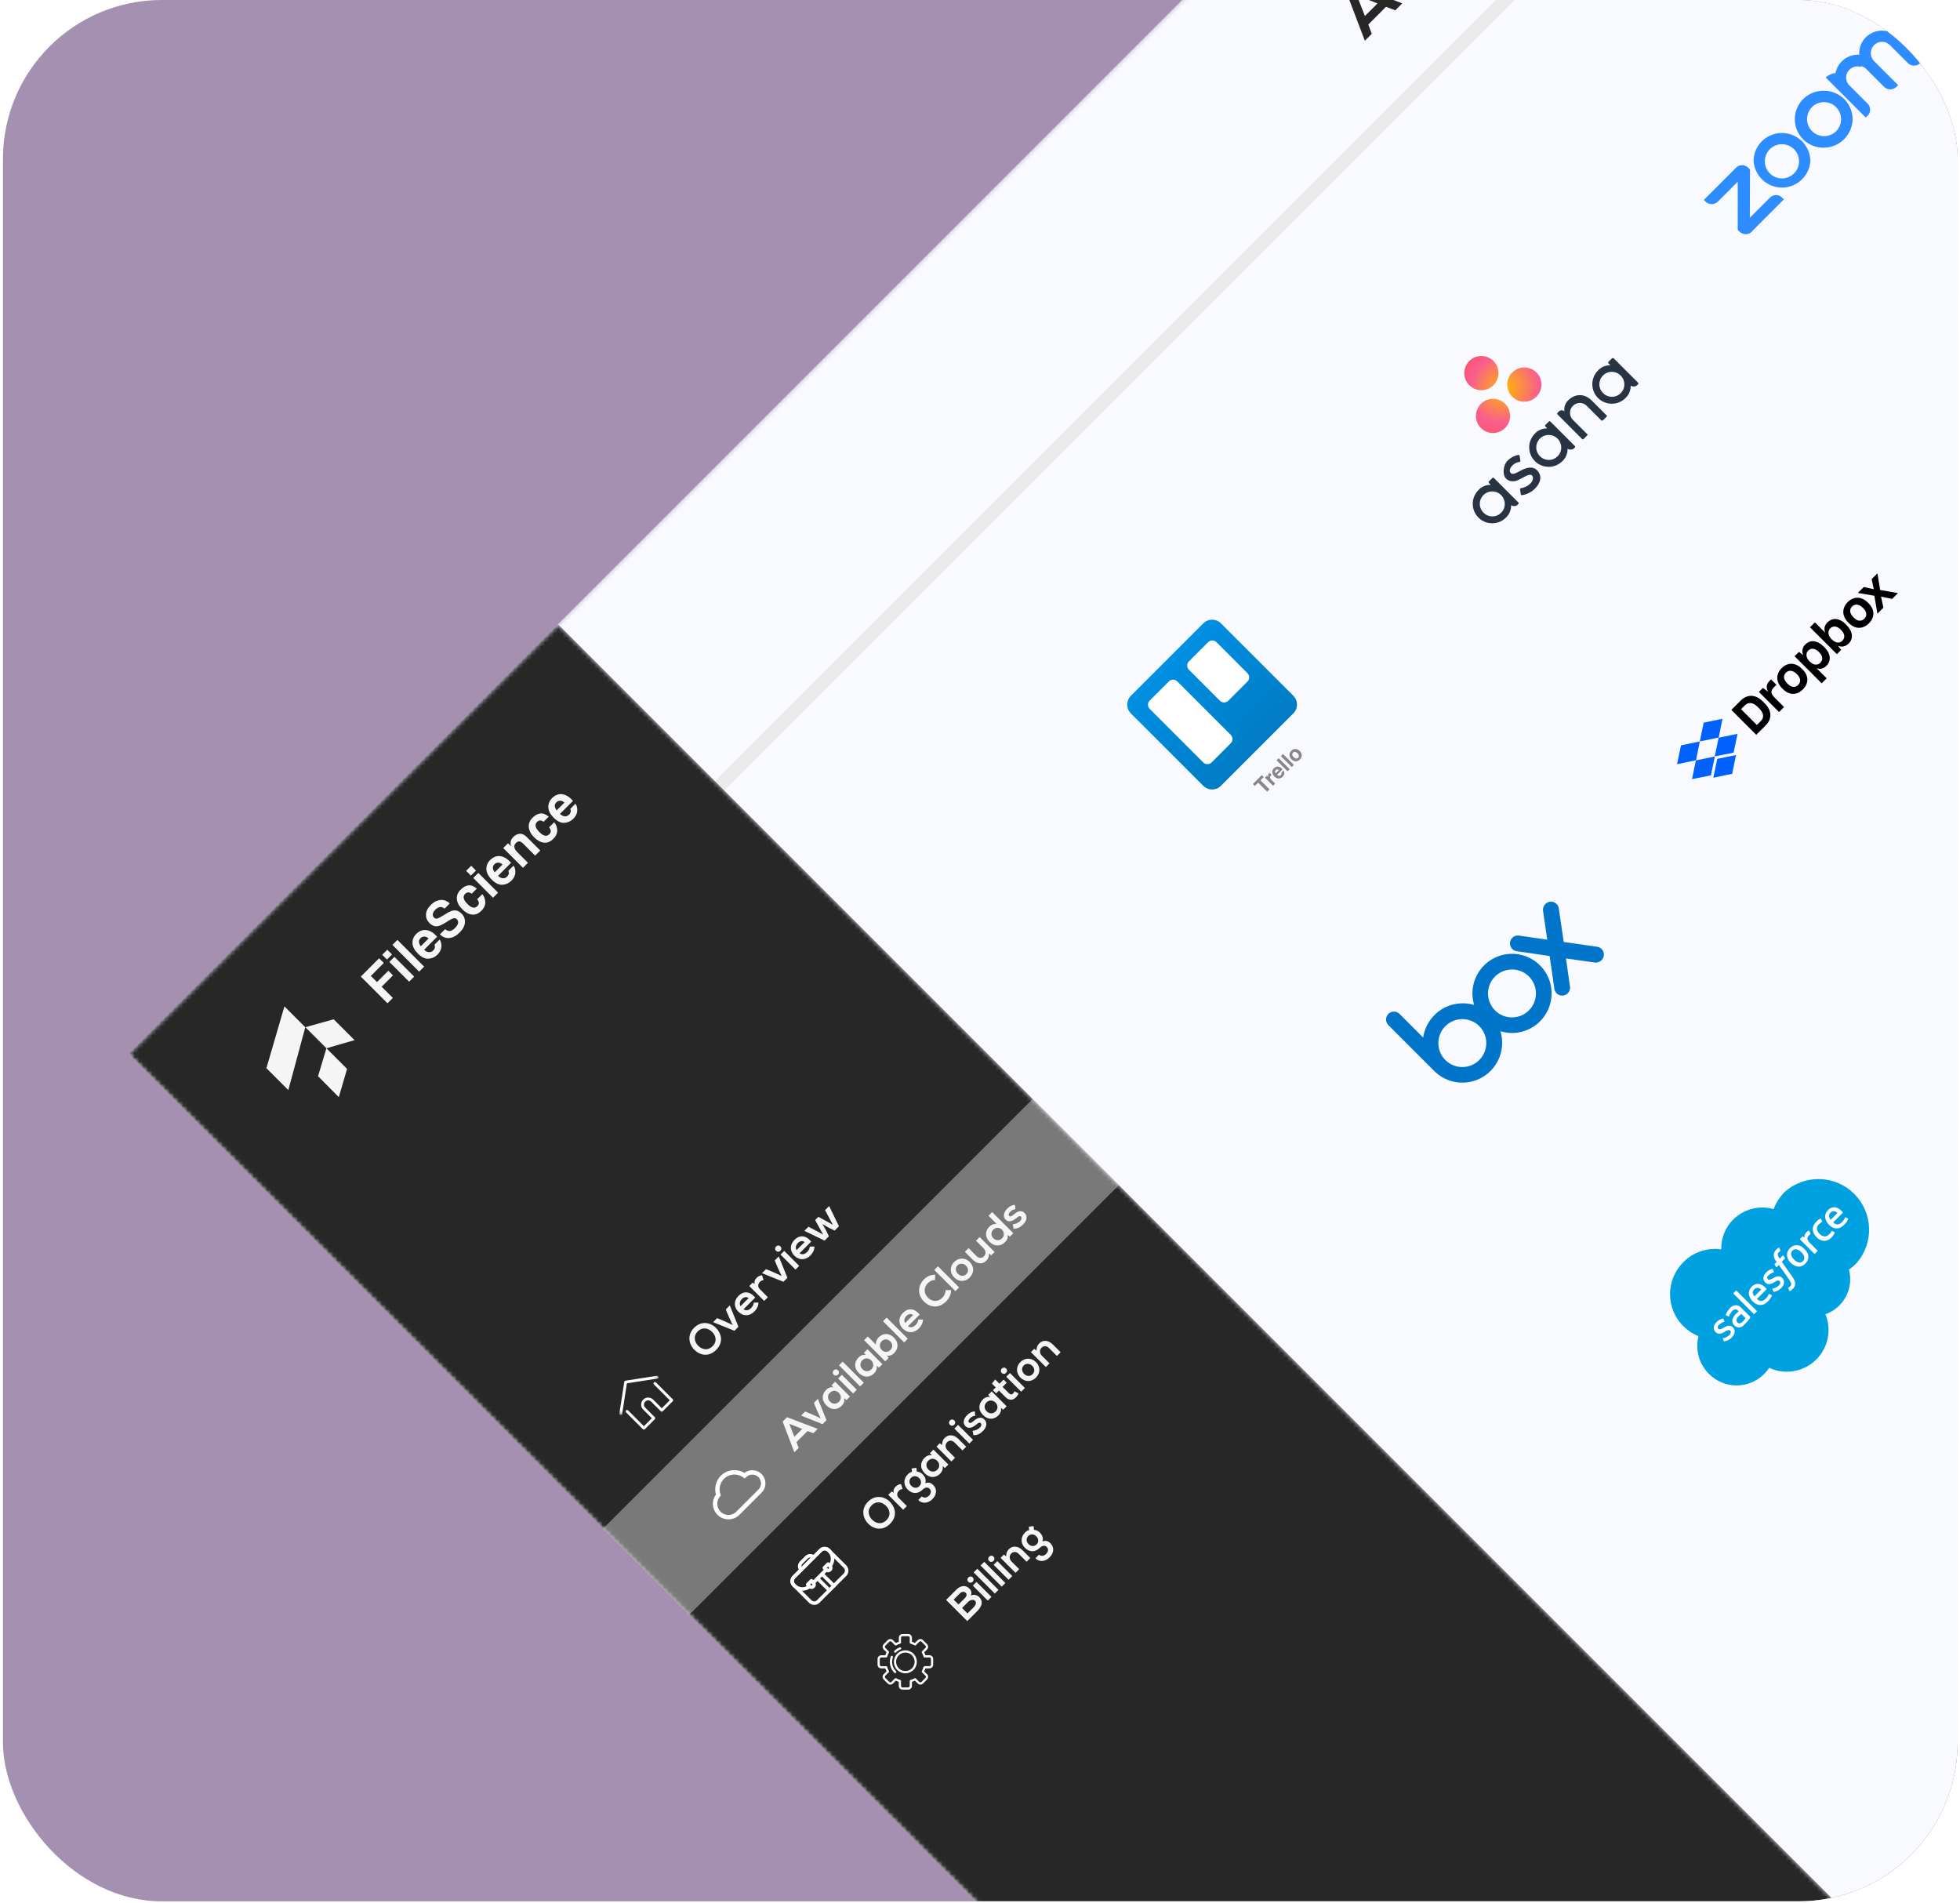 <svg width="444" height="431" viewBox="0 0 444 431" fill="none" xmlns="http://www.w3.org/2000/svg">
<g clip-path="url(#clip0_104_2290)">
<rect x="0.667" width="442.8" height="430.66" rx="36" fill="#A490B0"/>
<g clip-path="url(#clip1_104_2290)">
<mask id="mask0_104_2290" style="mask-type:luminance" maskUnits="userSpaceOnUse" x="29" y="-255" width="791" height="791">
<path d="M522.712 -255L29 238.712L325.66 535.373L819.373 41.661L522.712 -255Z" fill="white"/>
</mask>
<g mask="url(#mask0_104_2290)">
<path d="M522.712 -255L29 238.712L325.66 535.373L819.373 41.661L522.712 -255Z" fill="#F9FAFF"/>
<path d="M316.072 2.34L313.978 1.54L309.962 5.556L310.751 7.661L309.182 9.23L304.953 -1.889L306.533 -3.469L317.652 0.76L316.072 2.34ZM312.048 0.773L307.355 -1.067L309.195 3.626L312.048 0.773ZM316.255 -8.674L317.714 -10.133L320.848 -2.392L319.399 -0.944L311.647 -4.066L313.106 -5.525L315.639 -4.485L318.753 -3.038L317.318 -6.119L316.255 -8.674ZM323.367 -14.274L322.666 -15.063L323.95 -16.346L329.354 -10.942L328.092 -9.68L327.237 -10.404C327.566 -9.461 327.028 -8.309 326.435 -7.695C324.844 -6.082 322.673 -5.884 320.776 -7.78C318.913 -9.644 319.177 -11.859 320.768 -13.428C321.492 -14.152 322.523 -14.504 323.367 -14.274ZM322.083 -12.354C321.195 -11.465 321.085 -10.149 322.115 -9.119C323.145 -8.088 324.472 -8.187 325.361 -9.076C327.468 -11.183 324.19 -14.46 322.083 -12.354ZM326.4 -18.84L331.826 -13.414L330.487 -12.076L325.061 -17.502L326.4 -18.84ZM323.439 -18.883C324.48 -17.842 326.06 -19.422 325.018 -20.463C323.977 -21.504 322.397 -19.924 323.439 -18.883ZM325.375 -22.288L326.703 -23.616L334.365 -15.953L333.037 -14.626L325.375 -22.288ZM335.121 -26.027L334.419 -26.816L335.703 -28.1L341.107 -22.696L339.846 -21.434L338.99 -22.157C339.319 -21.214 338.781 -20.063 338.189 -19.448C336.598 -17.835 334.426 -17.637 332.53 -19.534C330.666 -21.397 330.931 -23.613 332.521 -25.181C333.245 -25.905 334.276 -26.257 335.121 -26.027ZM333.837 -24.107C332.948 -23.219 332.838 -21.902 333.868 -20.872C334.899 -19.842 336.226 -19.941 337.115 -20.83C339.221 -22.936 335.943 -26.214 333.837 -24.107ZM340.843 -31.003C339.998 -30.159 339.91 -28.799 340.852 -27.856C341.828 -26.88 343.166 -26.991 344.011 -27.835C344.867 -28.691 344.9 -30.018 343.957 -30.961C342.982 -31.937 341.699 -31.859 340.843 -31.003ZM334.471 -31.385L335.81 -32.723L338.802 -29.73C338.562 -30.608 339.143 -31.803 339.714 -32.374C341.294 -33.954 343.432 -34.163 345.296 -32.3C347.072 -30.524 346.928 -28.275 345.337 -26.684C344.679 -26.026 343.791 -25.576 342.727 -25.806L343.384 -24.973L342.134 -23.722L334.471 -31.385ZM341.328 -38.242L342.656 -39.569L350.318 -31.907L348.991 -30.579L341.328 -38.242ZM354.627 -40.666L350.403 -36.442C351.159 -35.861 352.223 -35.96 353.167 -36.904C353.66 -37.397 354.121 -38.231 354.111 -38.856L355.811 -38.868C355.832 -37.705 355.184 -36.488 354.362 -35.665C352.496 -33.8 350.237 -33.843 348.505 -35.575C346.861 -37.219 346.796 -39.522 348.552 -41.277C350.362 -43.088 352.61 -43.1 354.627 -40.666ZM349.318 -37.571L352.236 -40.489C351.447 -41.103 350.547 -40.905 349.779 -40.137C349.055 -39.413 348.814 -38.47 349.318 -37.571ZM364.02 -49.533L366.005 -49.523C365.993 -47.954 365.335 -46.572 364.227 -45.464C361.374 -42.612 358.205 -43.367 356.199 -45.351C354.182 -47.346 353.448 -50.691 356.224 -53.466C357.267 -54.509 358.649 -55.102 360.217 -55.113L360.183 -53.216C359.185 -53.205 358.275 -52.755 357.605 -52.085C355.751 -50.231 356.332 -48.049 357.625 -46.777C358.908 -45.517 360.969 -44.925 362.867 -46.823C363.536 -47.493 364.019 -48.524 364.02 -49.533ZM359.918 -56.831L361.245 -58.159L368.908 -50.496L367.58 -49.169L359.918 -56.831ZM367.108 -59.724C368.83 -61.447 371.21 -61.283 372.756 -59.737C374.312 -58.181 374.509 -55.856 372.753 -54.101C370.998 -52.345 368.684 -52.553 367.127 -54.109C365.582 -55.655 365.385 -58.002 367.108 -59.724ZM368.336 -58.518C367.37 -57.553 367.655 -56.259 368.466 -55.448C369.288 -54.626 370.549 -54.352 371.526 -55.328C372.502 -56.305 372.228 -57.566 371.406 -58.388C370.595 -59.199 369.235 -59.418 368.336 -58.518ZM371.005 -63.402L372.344 -64.741L375.172 -61.912C375.994 -61.09 377.069 -60.915 377.924 -61.771C378.747 -62.594 378.616 -63.844 377.794 -64.666L375.032 -67.428L376.359 -68.756L381.774 -63.341L380.579 -62.145L379.756 -62.792C379.745 -61.684 379.492 -60.905 378.735 -60.148C377.441 -58.854 375.521 -58.886 373.844 -60.563L371.005 -63.402ZM381.28 -71.441C380.424 -70.585 380.347 -69.302 381.323 -68.326C382.265 -67.384 383.592 -67.417 384.448 -68.273C385.293 -69.118 385.403 -70.456 384.428 -71.431C383.485 -72.374 382.125 -72.286 381.28 -71.441ZM379.561 -76.474L380.899 -77.812L388.562 -70.15L387.311 -68.899L386.478 -69.557C386.707 -68.493 386.257 -67.605 385.599 -66.946C384.008 -65.356 381.76 -65.212 379.984 -66.988C378.121 -68.851 378.33 -70.99 379.91 -72.57C380.48 -73.14 381.676 -73.722 382.553 -73.481L379.561 -76.474ZM389.16 -80.439L389.291 -78.816C388.545 -78.793 387.986 -78.475 387.47 -77.96C386.834 -77.323 386.68 -76.775 387.02 -76.435C387.37 -76.084 387.886 -76.205 388.621 -76.852C389.707 -77.807 391.232 -78.871 392.668 -77.435C393.622 -76.482 393.665 -74.88 392.118 -73.334C391.262 -72.478 390.264 -71.764 388.652 -71.797L388.356 -73.409C389.168 -73.365 390.363 -73.925 390.978 -74.517C391.493 -75.011 391.702 -75.746 391.308 -76.141C390.935 -76.513 390.474 -76.36 389.662 -75.635C388.565 -74.692 386.975 -73.847 385.747 -75.075C384.497 -76.324 385.353 -78.057 386.341 -79.045C387.186 -79.889 387.986 -80.361 389.16 -80.439Z" fill="#272727"/>
<path d="M162.683 178.338L559.538 -218.517" stroke="#EBEBEB" stroke-width="3"/>
<g filter="url(#filter0_d_104_2290)">
<path d="M274.782 100.496L215.468 159.81L274.731 219.073L334.045 159.759L274.782 100.496Z" fill="#F9FAFF"/>
</g>
<g filter="url(#filter1_d_104_2290)">
<path d="M338.499 164.213L279.185 223.527L338.448 282.79L397.762 223.476L338.499 164.213Z" fill="#F9FAFF"/>
</g>
<g filter="url(#filter2_d_104_2290)">
<path d="M404.271 229.985L344.957 289.299L404.221 348.562L463.535 289.248L404.271 229.985Z" fill="#F9FAFF"/>
</g>
<g filter="url(#filter3_d_104_2290)">
<path d="M341.296 33.982L281.982 93.296L341.245 152.559L400.56 93.245L341.296 33.982Z" fill="#F9FAFF"/>
</g>
<g filter="url(#filter4_d_104_2290)">
<path d="M405.013 97.699L345.699 157.013L404.962 216.276L464.276 156.962L405.013 97.699Z" fill="#F9FAFF"/>
</g>
<g filter="url(#filter5_d_104_2290)">
<path d="M470.785 163.471L411.471 222.785L470.734 282.049L530.048 222.735L470.785 163.471Z" fill="#F9FAFF"/>
</g>
<g filter="url(#filter6_d_104_2290)">
<path d="M407.81 -32.532L348.838 26.439L408.102 85.703L467.073 26.731L407.81 -32.532Z" fill="#F9FAFF"/>
</g>
<g filter="url(#filter7_d_104_2290)">
<path d="M471.527 31.185L412.556 90.156L471.819 149.419L530.79 90.448L471.527 31.185Z" fill="#F9FAFF"/>
</g>
<g filter="url(#filter8_d_104_2290)">
<path d="M474.667 -99.389L415.353 -40.075L474.616 19.188L533.93 -40.126L474.667 -99.389Z" fill="#F9FAFF"/>
</g>
<path d="M340.053 116.138C339.789 116.402 339.475 116.611 339.129 116.753C338.784 116.894 338.414 116.965 338.041 116.963C337.667 116.96 337.299 116.882 336.956 116.735C336.613 116.588 336.303 116.374 336.043 116.106C335.516 115.579 335.22 114.864 335.221 114.118C335.221 113.373 335.518 112.657 336.045 112.13C336.573 111.603 337.288 111.306 338.033 111.306C338.778 111.305 339.494 111.602 340.02 112.128C340.289 112.387 340.503 112.698 340.65 113.041C340.797 113.384 340.874 113.753 340.877 114.126C340.88 114.499 340.809 114.869 340.667 115.215C340.526 115.56 340.317 115.874 340.053 116.138ZM342.316 114.424C342.524 114.564 342.772 114.637 343.024 114.631C343.275 114.624 343.519 114.54 343.721 114.389L343.961 114.149C344.006 114.103 344.032 114.041 344.032 113.977C344.032 113.913 344.006 113.852 343.961 113.806L338.411 108.257C338.366 108.211 338.304 108.185 338.24 108.185C338.176 108.186 338.114 108.211 338.069 108.257L337.28 109.045C337.235 109.091 337.209 109.152 337.209 109.216C337.209 109.281 337.234 109.342 337.28 109.388L337.725 109.833C337.2 109.806 336.675 109.897 336.188 110.099C335.702 110.301 335.267 110.608 334.914 111C334.087 111.827 333.622 112.949 333.622 114.119C333.621 115.289 334.085 116.41 334.912 117.237C335.738 118.064 336.86 118.528 338.03 118.527C339.2 118.527 340.322 118.062 341.149 117.234C341.53 116.874 341.831 116.437 342.032 115.953C342.233 115.469 342.329 114.948 342.316 114.424ZM344.511 110.584C345.34 110.462 346.109 110.077 346.704 109.487C347.219 108.972 347.493 108.15 347.014 107.67C346.534 107.191 345.128 108.117 344.134 108.631C343.14 109.146 341.975 109.215 341.153 108.392C340.331 107.57 340.435 105.411 341.532 104.314C342.182 103.673 343.003 103.232 343.897 103.045C344.205 103.011 344.239 103.251 344.239 103.251L344.41 104.313C344.421 104.344 344.424 104.377 344.421 104.41C344.417 104.443 344.407 104.475 344.391 104.504C344.375 104.533 344.353 104.558 344.327 104.578C344.301 104.598 344.271 104.613 344.239 104.621C343.628 104.694 343.06 104.972 342.628 105.41C341.874 106.165 341.873 106.781 342.25 107.158C342.627 107.535 343.347 107.226 344.135 106.78C344.924 106.335 346.912 105.237 348.179 106.505C349.447 107.772 348.966 109.417 347.801 110.583C346.997 111.427 345.936 111.982 344.784 112.161C344.723 112.16 344.663 112.14 344.613 112.103C344.564 112.066 344.528 112.014 344.51 111.955L344.339 110.893C344.329 110.861 344.326 110.828 344.329 110.795C344.333 110.762 344.343 110.73 344.358 110.702C344.374 110.673 344.396 110.647 344.422 110.627C344.449 110.607 344.479 110.592 344.511 110.584ZM355.104 101.635C355.313 101.776 355.56 101.848 355.812 101.842C356.064 101.836 356.308 101.751 356.509 101.6L356.749 101.36C356.795 101.315 356.82 101.253 356.821 101.189C356.821 101.124 356.795 101.063 356.749 101.018L351.2 95.468C351.154 95.422 351.093 95.397 351.029 95.397C350.964 95.397 350.903 95.423 350.857 95.468L350.069 96.257C350.023 96.302 349.998 96.364 349.998 96.428C349.998 96.492 350.023 96.554 350.068 96.6L350.514 97.045C349.988 97.018 349.463 97.109 348.977 97.311C348.491 97.512 348.055 97.82 347.703 98.211C346.876 99.038 346.411 100.161 346.41 101.33C346.41 102.5 346.874 103.622 347.7 104.449C348.527 105.275 349.649 105.739 350.819 105.739C351.988 105.738 353.11 105.273 353.938 104.446C354.319 104.086 354.619 103.648 354.82 103.164C355.021 102.68 355.118 102.159 355.104 101.635ZM352.841 103.35C352.577 103.614 352.264 103.823 351.918 103.964C351.572 104.106 351.202 104.177 350.829 104.174C350.456 104.171 350.087 104.094 349.744 103.946C349.401 103.799 349.091 103.585 348.832 103.317C348.305 102.79 348.009 102.075 348.009 101.33C348.01 100.584 348.306 99.869 348.833 99.342C349.361 98.814 350.076 98.518 350.822 98.517C351.567 98.517 352.282 98.813 352.809 99.34C353.077 99.599 353.291 99.909 353.438 100.252C353.586 100.595 353.663 100.964 353.666 101.337C353.669 101.71 353.598 102.08 353.456 102.426C353.315 102.772 353.106 103.085 352.841 103.35ZM363.47 93.612L360.592 90.735C358.982 89.125 356.857 89.057 355.212 90.703C354.889 91.019 354.646 91.409 354.503 91.838C354.36 92.267 354.321 92.723 354.388 93.171C354.295 93.086 354.186 93.022 354.068 92.981C353.949 92.94 353.823 92.924 353.698 92.934C353.572 92.943 353.45 92.978 353.34 93.037C353.228 93.096 353.13 93.176 353.051 93.274L352.811 93.514C352.766 93.559 352.741 93.621 352.74 93.685C352.74 93.749 352.766 93.811 352.811 93.857L358.395 99.44C358.441 99.486 358.502 99.511 358.567 99.511C358.631 99.511 358.692 99.486 358.738 99.44L359.663 98.514C359.629 98.48 359.629 98.412 359.595 98.377L356.306 95.089C355.888 94.671 355.654 94.104 355.654 93.512C355.654 92.921 355.889 92.354 356.308 91.936C356.511 91.723 356.756 91.553 357.027 91.437C357.298 91.321 357.59 91.261 357.884 91.261C358.179 91.261 358.471 91.321 358.742 91.437C359.013 91.552 359.257 91.722 359.461 91.935L362.201 94.675L362.749 95.223C362.806 95.263 362.875 95.282 362.944 95.276C363.013 95.269 363.078 95.239 363.126 95.189L364.052 94.263C364.018 94.229 364.018 94.16 363.983 94.126L363.607 93.749L363.47 93.612ZM369.401 87.338C369.61 87.479 369.857 87.551 370.109 87.545C370.361 87.539 370.605 87.454 370.806 87.303L371.046 87.063C371.096 87.014 371.127 86.95 371.133 86.881C371.14 86.812 371.121 86.743 371.081 86.686L365.531 81.137L365.497 81.171C365.451 81.125 365.39 81.1 365.326 81.1C365.262 81.1 365.2 81.126 365.154 81.171L364.366 81.96C364.32 82.005 364.295 82.067 364.295 82.131C364.295 82.195 364.32 82.257 364.365 82.302L364.811 82.748C364.285 82.721 363.76 82.812 363.274 83.014C362.788 83.215 362.353 83.523 362 83.914C361.173 84.741 360.708 85.864 360.707 87.033C360.707 88.203 361.171 89.325 361.997 90.151C362.824 90.978 363.946 91.442 365.116 91.442C366.285 91.441 367.407 90.976 368.235 90.149C368.616 89.788 368.916 89.351 369.117 88.867C369.318 88.383 369.415 87.862 369.401 87.338ZM367.139 89.053C366.875 89.317 366.561 89.525 366.215 89.667C365.87 89.808 365.499 89.88 365.126 89.877C364.753 89.874 364.384 89.797 364.041 89.649C363.698 89.502 363.388 89.288 363.129 89.02C362.602 88.493 362.306 87.778 362.307 87.033C362.307 86.287 362.603 85.572 363.131 85.045C363.658 84.517 364.373 84.221 365.119 84.22C365.864 84.22 366.579 84.516 367.106 85.043C367.375 85.302 367.588 85.612 367.735 85.955C367.883 86.298 367.96 86.667 367.963 87.04C367.966 87.413 367.895 87.783 367.753 88.129C367.612 88.475 367.403 88.789 367.139 89.053Z" fill="#283343"/>
<path d="M342.569 84.368C341.841 85.095 341.432 86.082 341.432 87.11C341.432 88.138 341.84 89.124 342.566 89.851C343.293 90.578 344.279 90.986 345.307 90.986C346.336 90.985 347.322 90.576 348.05 89.849C348.777 89.121 349.186 88.135 349.186 87.107C349.187 86.079 348.779 85.092 348.052 84.365C347.325 83.639 346.339 83.231 345.311 83.231C344.283 83.231 343.296 83.64 342.569 84.368ZM335.471 91.465C334.929 92.007 334.56 92.699 334.41 93.451C334.26 94.203 334.336 94.982 334.629 95.691C334.923 96.399 335.419 97.004 336.057 97.43C336.694 97.856 337.444 98.083 338.21 98.083C338.977 98.082 339.727 97.855 340.365 97.428C341.002 97.002 341.5 96.396 341.794 95.688C342.088 94.979 342.165 94.2 342.015 93.447C341.866 92.695 341.497 92.005 340.955 91.463C340.228 90.736 339.242 90.328 338.214 90.328C337.185 90.328 336.199 90.737 335.471 91.465ZM338.32 81.765C339.047 82.492 339.455 83.478 339.455 84.506C339.455 85.535 339.045 86.521 338.318 87.248C337.591 87.975 336.604 88.385 335.576 88.385C334.547 88.386 333.561 87.978 332.834 87.251C332.108 86.524 331.7 85.538 331.7 84.51C331.701 83.481 332.11 82.495 332.837 81.767C333.564 81.04 334.551 80.631 335.579 80.631C336.607 80.63 337.593 81.038 338.32 81.765Z" fill="url(#paint0_radial_104_2290)"/>
<path fill-rule="evenodd" clip-rule="evenodd" d="M421.627 14.97C422.053 15.085 422.443 15.309 422.757 15.62L426.868 19.731C427.234 20.063 427.71 20.247 428.204 20.247C428.699 20.246 429.176 20.062 429.541 19.73L429.987 19.284L424.54 13.837C424.225 13.52 423.998 13.125 423.882 12.692C423.767 12.26 423.766 11.805 423.88 11.372C423.995 10.939 424.221 10.543 424.535 10.224C424.849 9.905 425.242 9.673 425.673 9.553C426.125 9.45 426.593 9.45 427.044 9.552C427.45 9.709 427.821 9.942 428.14 10.237L432.251 14.348C432.617 14.68 433.093 14.864 433.587 14.864C434.082 14.864 434.558 14.679 434.924 14.347L435.404 13.867L429.957 8.42C428.988 7.469 427.684 6.936 426.325 6.936C424.967 6.937 423.662 7.471 422.692 8.423C422.168 8.938 421.763 9.56 421.502 10.246C421.241 10.933 421.132 11.667 421.182 12.399C420.45 12.349 419.716 12.458 419.029 12.719C418.343 12.98 417.721 13.386 417.206 13.909C416.491 14.633 416.002 15.551 415.8 16.549C414.969 16.628 414.186 16.978 413.572 17.543L422.65 26.621L423.096 26.175C423.451 25.821 423.65 25.34 423.65 24.838C423.65 24.337 423.451 23.857 423.097 23.502L418.986 19.392C418.739 19.163 418.541 18.886 418.404 18.578C418.268 18.27 418.196 17.937 418.193 17.6C418.189 17.263 418.255 16.929 418.386 16.618C418.517 16.307 418.71 16.026 418.953 15.793C419.273 15.469 419.674 15.236 420.115 15.122C420.555 15.007 421.018 15.013 421.455 15.141L421.627 14.97ZM396.833 52.438L404.102 45.17L403.656 44.724C403.296 44.381 402.817 44.19 402.32 44.19C401.822 44.191 401.344 44.382 400.983 44.725L396.389 49.32L396.428 38.387L395.982 37.942C395.622 37.599 395.144 37.408 394.646 37.408C394.148 37.408 393.67 37.6 393.309 37.943L385.972 45.28L386.417 45.726C386.783 46.057 387.259 46.242 387.753 46.242C388.248 46.241 388.725 46.057 389.091 45.724L393.651 41.164L393.646 52.063L394.126 52.542C394.502 52.869 394.986 53.046 395.486 53.04C395.985 53.033 396.464 52.843 396.833 52.507L396.833 52.438ZM413.228 20.559C414.936 20.559 416.574 21.237 417.782 22.445C418.99 23.653 419.668 25.291 419.668 27C419.642 28.7 418.954 30.324 417.751 31.527C416.548 32.731 414.923 33.418 413.223 33.445C412.36 33.472 411.5 33.325 410.695 33.014C409.89 32.703 409.156 32.233 408.536 31.632C407.917 31.031 407.425 30.312 407.088 29.518C406.752 28.723 406.579 27.868 406.579 27.005C406.58 26.141 406.753 25.287 407.09 24.492C407.427 23.697 407.921 22.977 408.541 22.376C409.161 21.774 409.895 21.304 410.7 20.992C411.506 20.68 412.365 20.533 413.228 20.559ZM413.193 23.13C414.219 23.13 415.204 23.538 415.929 24.264C416.655 24.989 417.063 25.974 417.064 27.001C417.064 27.505 416.966 28.004 416.773 28.471C416.581 28.937 416.298 29.361 415.941 29.718C415.584 30.075 415.161 30.358 414.694 30.55C414.228 30.743 413.728 30.841 413.224 30.841C412.197 30.84 411.213 30.431 410.487 29.706C409.761 28.98 409.353 27.996 409.353 26.97C409.352 26.465 409.45 25.965 409.643 25.499C409.835 25.032 410.118 24.609 410.475 24.252C410.832 23.895 411.256 23.612 411.722 23.419C412.189 23.227 412.688 23.128 413.193 23.13ZM399.104 32.012C400.005 31.111 401.154 30.497 402.404 30.248C403.654 30 404.949 30.128 406.126 30.615C407.303 31.102 408.309 31.927 409.017 32.986C409.725 34.045 410.102 35.291 410.103 36.565C409.969 38.181 409.232 39.688 408.038 40.785C406.843 41.883 405.28 42.49 403.659 42.486C402.037 42.483 400.477 41.868 399.29 40.766C398.102 39.663 397.374 38.153 397.251 36.536C397.24 35.696 397.399 34.863 397.717 34.086C398.035 33.308 398.507 32.603 399.104 32.012ZM403.661 32.661C404.429 32.66 405.179 32.886 405.817 33.311C406.455 33.737 406.952 34.342 407.246 35.051C407.54 35.759 407.617 36.539 407.467 37.292C407.317 38.044 406.947 38.736 406.405 39.279C405.862 39.821 405.171 40.191 404.418 40.341C403.666 40.49 402.885 40.414 402.177 40.12C401.468 39.826 400.863 39.329 400.437 38.691C400.012 38.052 399.786 37.303 399.787 36.535C399.789 35.508 400.197 34.524 400.924 33.798C401.65 33.071 402.634 32.663 403.661 32.661Z" fill="#2D8CFF"/>
<path d="M336.206 218.644C335.047 219.794 334.223 221.238 333.824 222.82C333.425 224.402 333.465 226.063 333.94 227.624C332.695 227.254 331.384 227.157 330.097 227.338C328.811 227.519 327.578 227.975 326.482 228.674C325.387 229.373 324.454 230.3 323.747 231.391C323.041 232.481 322.577 233.712 322.387 234.997L317.043 229.653C316.707 229.317 316.252 229.128 315.776 229.128C315.3 229.129 314.844 229.318 314.507 229.654C314.171 229.991 313.982 230.447 313.982 230.923C313.982 231.398 314.17 231.854 314.506 232.19L325.023 242.707C326.46 244.088 328.315 244.954 330.299 245.168C332.281 245.382 334.28 244.932 335.98 243.889C337.682 242.846 338.989 241.269 339.698 239.404C340.408 237.54 340.479 235.493 339.9 233.585C341.417 234.046 343.029 234.097 344.572 233.732C346.115 233.368 347.534 232.601 348.685 231.51C349.836 230.418 350.677 229.042 351.122 227.52C351.568 225.998 351.602 224.385 351.222 222.847C350.842 221.308 350.06 219.898 348.957 218.761C347.853 217.623 346.468 216.799 344.941 216.372C343.415 215.945 341.803 215.93 340.268 216.329C338.733 216.728 337.331 217.527 336.206 218.644ZM335.134 240.064C334.38 240.832 333.415 241.358 332.362 241.576C331.308 241.795 330.214 241.696 329.218 241.291C328.221 240.887 327.368 240.195 326.766 239.304C326.163 238.414 325.84 237.364 325.835 236.288C325.831 235.212 326.146 234.159 326.741 233.263C327.336 232.366 328.184 231.666 329.177 231.252C330.17 230.838 331.263 230.727 332.318 230.936C333.374 231.144 334.343 231.661 335.103 232.421C336.115 233.433 336.686 234.804 336.691 236.235C336.697 237.666 336.138 239.042 335.134 240.064ZM346.38 228.818C345.626 229.586 344.661 230.112 343.607 230.331C342.554 230.55 341.46 230.45 340.463 230.046C339.467 229.641 338.613 228.949 338.011 228.059C337.409 227.168 337.085 226.118 337.081 225.042C337.077 223.967 337.392 222.914 337.987 222.017C338.582 221.12 339.43 220.421 340.422 220.006C341.415 219.592 342.509 219.482 343.564 219.69C344.619 219.898 345.589 220.416 346.349 221.176C347.361 222.187 347.931 223.558 347.937 224.989C347.943 226.42 347.384 227.797 346.38 228.818Z" fill="#0075C9"/>
<path d="M361.842 214.452L354.234 213.359L353.106 205.717C353.028 205.256 352.773 204.844 352.395 204.569C352.018 204.294 351.548 204.177 351.085 204.244C350.617 204.318 350.196 204.57 349.908 204.946C349.621 205.323 349.49 205.796 349.542 206.267L350.499 212.846L343.919 211.889C343.476 211.871 343.042 212.018 342.701 212.302C342.359 212.585 342.135 212.985 342.071 213.423C342.007 213.862 342.108 214.309 342.354 214.678C342.6 215.046 342.974 215.31 343.403 215.42L351.045 216.547L352.139 224.155C352.248 224.584 352.512 224.958 352.881 225.205C353.249 225.451 353.696 225.551 354.135 225.487C354.574 225.423 354.973 225.199 355.257 224.858C355.54 224.516 355.687 224.082 355.669 223.639L354.746 217.094L361.292 218.017C361.763 218.068 362.235 217.937 362.612 217.65C362.989 217.362 363.24 216.941 363.314 216.473C363.381 216.01 363.264 215.541 362.989 215.163C362.714 214.786 362.302 214.53 361.842 214.452Z" fill="#0075C9"/>
<path d="M272.597 141.184L256.174 157.607C255.076 158.705 255.075 160.485 256.172 161.583L272.588 177.998C273.685 179.095 275.465 179.095 276.564 177.997L292.986 161.574C294.085 160.475 294.085 158.696 292.988 157.598L276.572 141.183C275.475 140.085 273.695 140.086 272.597 141.184Z" fill="url(#paint1_linear_104_2290)"/>
<path d="M273.658 145.468L269.338 149.788C268.808 150.318 268.808 151.178 269.337 151.707L276.339 158.709C276.869 159.239 277.728 159.238 278.258 158.708L282.578 154.388C283.108 153.858 283.109 152.999 282.579 152.469L275.577 145.467C275.047 144.938 274.188 144.938 273.658 145.468Z" fill="white"/>
<path d="M264.778 154.348L260.458 158.668C259.927 159.198 259.927 160.058 260.457 160.587L272.556 172.686C273.086 173.216 273.945 173.216 274.475 172.686L278.795 168.366C279.325 167.836 279.326 166.976 278.796 166.446L266.697 154.347C266.167 153.818 265.308 153.818 264.778 154.348Z" fill="white"/>
<g opacity="0.46">
<path d="M285.833 175.564L286.272 176.004L285.53 176.746L287.571 178.787L287.049 179.31L285.007 177.268L284.261 178.014L283.822 177.575L285.833 175.564Z" fill="black"/>
<path d="M287.51 175.092C287.519 175.083 287.527 175.076 287.534 175.072C287.541 175.065 287.555 175.052 287.578 175.032L288.069 175.523C288.035 175.55 288.006 175.575 287.981 175.597C287.956 175.62 287.937 175.638 287.922 175.653C287.729 175.846 287.663 176.038 287.722 176.23C287.755 176.338 287.845 176.465 287.992 176.612L288.869 177.489L288.386 177.972L286.552 176.138L287.01 175.68L287.33 176C287.282 175.803 287.262 175.655 287.273 175.555C287.287 175.39 287.366 175.236 287.51 175.092Z" fill="black"/>
<path d="M288.972 174.411C288.861 174.522 288.809 174.644 288.817 174.775C288.826 174.905 288.882 175.037 288.985 175.172L289.731 174.426C289.596 174.307 289.462 174.25 289.327 174.255C289.192 174.257 289.074 174.309 288.972 174.411ZM288.576 174.016C288.729 173.863 288.895 173.754 289.075 173.689C289.255 173.624 289.446 173.613 289.649 173.657C289.83 173.694 290.002 173.773 290.168 173.896C290.264 173.967 290.39 174.083 290.546 174.244L289.29 175.5C289.48 175.678 289.667 175.749 289.85 175.714C289.963 175.694 290.065 175.637 290.158 175.544C290.257 175.445 290.309 175.337 290.315 175.219C290.319 175.155 290.306 175.083 290.278 175.003L290.768 174.513C290.864 174.634 290.918 174.801 290.929 175.015C290.951 175.35 290.82 175.66 290.537 175.943C290.303 176.176 290.022 176.307 289.693 176.335C289.364 176.363 289.031 176.208 288.692 175.869C288.374 175.552 288.211 175.228 288.202 174.898C288.195 174.567 288.32 174.273 288.576 174.016Z" fill="black"/>
<path d="M292.145 174.213L291.666 174.693L289.185 172.212L289.665 171.733L292.145 174.213Z" fill="black"/>
<path d="M293.105 173.253L292.625 173.733L290.145 171.253L290.625 170.773L293.105 173.253Z" fill="black"/>
<path d="M294.06 171.622C294.2 171.481 294.259 171.324 294.234 171.149C294.209 170.974 294.105 170.794 293.921 170.61C293.737 170.426 293.558 170.323 293.384 170.299C293.209 170.274 293.051 170.332 292.911 170.472C292.771 170.613 292.712 170.771 292.736 170.947C292.759 171.121 292.863 171.3 293.047 171.484C293.231 171.668 293.41 171.773 293.586 171.797C293.762 171.821 293.92 171.762 294.06 171.622ZM294.424 170.106C294.694 170.376 294.847 170.684 294.884 171.03C294.92 171.376 294.78 171.707 294.464 172.022C294.149 172.338 293.818 172.477 293.472 172.442C293.126 172.405 292.818 172.252 292.548 171.982C292.284 171.718 292.132 171.411 292.093 171.062C292.054 170.713 292.192 170.381 292.507 170.065C292.823 169.75 293.155 169.612 293.504 169.651C293.853 169.69 294.16 169.842 294.424 170.106Z" fill="black"/>
</g>
<path d="M385.061 167.939L384.198 172.231L388.467 171.345L387.581 175.615L383.289 176.479L384.175 172.208L379.905 173.095L380.791 168.825L385.061 167.939ZM388.123 176.156L389.009 171.886L393.257 171.022L392.393 175.27L388.123 176.156ZM388.445 171.322L389.331 167.052L385.061 167.939L385.925 163.69L390.196 162.804L389.332 167.097L393.602 166.21L392.716 170.481L388.445 171.322Z" fill="#0061FF"/>
<path d="M392.206 160.794L394.303 158.697C395.636 157.364 397.518 157.061 399.345 158.888L399.729 159.272C401.534 161.077 401.341 162.938 399.987 164.293L397.845 166.434L392.206 160.794ZM394.401 160.629L397.988 164.216L398.883 163.321C399.626 162.578 399.632 161.579 398.482 160.428L398.189 160.135C397.061 159.007 396.017 159.013 395.253 159.777L394.401 160.629ZM398.423 156.743L399.362 155.803L400.576 156.711C400.029 155.814 400.082 154.993 400.912 154.163L401.196 153.879L402.415 155.097L401.934 155.578C400.994 156.517 401.092 157.096 402.062 158.066L404.138 160.142L403.002 161.277L398.445 156.721L398.423 156.743ZM403.851 156.053L403.738 155.939C402.204 154.405 402.309 152.632 403.598 151.342C404.887 150.054 406.661 149.948 408.195 151.482L408.308 151.595C409.819 153.107 409.736 154.815 408.403 156.148C407.07 157.481 405.362 157.564 403.851 156.053ZM407.128 152.776L407.015 152.662C406.158 151.805 405.224 151.701 404.568 152.357C403.913 153.012 403.971 153.901 404.874 154.804L404.987 154.917C405.799 155.729 406.688 155.787 407.343 155.132C407.999 154.476 407.94 153.587 407.128 152.776ZM406.551 148.615L407.512 147.654L408.478 148.402C408.295 147.992 408.243 147.54 408.327 147.108C408.412 146.676 408.63 146.285 408.95 145.99C410.087 144.854 411.642 144.967 413.176 146.501L413.312 146.637C414.801 148.125 414.804 149.746 413.756 150.795C413.057 151.494 412.237 151.636 411.5 151.336L413.801 153.637L412.665 154.773L406.529 148.637L406.551 148.615ZM412.131 147.772L412.018 147.659C411.116 146.757 410.206 146.764 409.616 147.354C409.026 147.944 409.064 148.944 409.899 149.778L409.989 149.869C410.802 150.681 411.713 150.762 412.346 150.128C412.98 149.495 412.966 148.607 412.131 147.772ZM416.347 146.263L417.094 147.185L416.111 148.168L410.02 142.078L411.134 140.963L413.481 143.31C413.112 142.46 413.299 141.642 413.998 140.943C415.069 139.916 416.6 139.874 418.111 141.386L418.247 141.521C419.758 143.032 419.895 144.655 418.781 145.77C418.015 146.49 417.174 146.609 416.347 146.263ZM417.067 142.701L416.954 142.588C416.119 141.753 415.208 141.717 414.597 142.328C413.985 142.94 414.068 143.941 414.857 144.73L414.947 144.82C415.805 145.678 416.716 145.759 417.35 145.125C417.983 144.491 417.969 143.603 417.067 142.701ZM418.795 141.108L418.682 140.995C417.148 139.461 417.275 137.665 418.564 136.376C419.853 135.087 421.627 134.982 423.161 136.516L423.274 136.629C424.785 138.141 424.68 139.87 423.369 141.182C422.058 142.492 420.307 142.62 418.795 141.108ZM422.116 137.787L422.003 137.674C421.146 136.817 420.212 136.713 419.556 137.369C418.901 138.024 418.96 138.913 419.862 139.815L419.975 139.928C420.787 140.74 421.676 140.799 422.331 140.144C422.987 139.488 422.928 138.599 422.116 137.787ZM424.601 134.941L420.862 134.304L422.194 132.971L424.466 133.452L423.986 131.18L425.297 129.869L425.912 133.63L429.941 134.338L428.63 135.649L426.114 135.143L426.642 137.637L425.287 138.992L424.601 134.941Z" fill="black"/>
<path d="M389.915 282.982C389.885 281.732 390.11 280.488 390.576 279.328C391.041 278.166 391.739 277.112 392.625 276.23C393.804 275.058 395.272 274.221 396.881 273.804C398.489 273.388 400.179 273.408 401.777 273.861C402.345 272.38 403.222 271.036 404.349 269.919C406.542 267.993 409.385 266.974 412.301 267.067C415.216 267.161 417.987 268.36 420.049 270.422C422.11 272.484 423.31 275.254 423.403 278.17C423.497 281.086 422.477 283.929 420.552 286.122C420.029 286.656 419.454 287.139 418.838 287.562C419.393 289.606 419.153 291.785 418.166 293.662C417.18 295.538 415.521 296.971 413.521 297.674C414.238 299.433 414.407 301.368 414.008 303.226C413.608 305.084 412.658 306.779 411.28 308.09C409.904 309.4 408.164 310.265 406.288 310.573C404.413 310.88 402.489 310.615 400.767 309.812C400.439 310.337 400.047 310.82 399.602 311.252C398.778 312.067 397.801 312.711 396.729 313.149C395.656 313.587 394.507 313.809 393.349 313.804C392.191 313.797 391.045 313.564 389.978 313.115C388.91 312.666 387.941 312.011 387.127 311.188C386.025 310.096 385.227 308.733 384.813 307.236C384.398 305.74 384.382 304.161 384.766 302.656C383.469 302.132 382.292 301.352 381.306 300.361C379.389 298.444 378.312 295.843 378.313 293.131C378.315 290.419 379.393 287.817 381.312 285.899C382.418 284.774 383.773 283.924 385.267 283.417C386.762 282.91 388.354 282.761 389.915 282.982Z" fill="#00A1E0"/>
<path d="M390.489 303.785C390.557 303.853 390.557 303.853 390.592 303.819L390.934 303.75C391.456 303.602 391.93 303.318 392.305 302.927C393.094 302.139 393.163 301.247 392.512 300.597C391.93 300.014 391.141 300.323 390.49 300.7L390.421 300.769C389.907 301.009 389.496 301.215 389.256 300.975C389.016 300.735 389.051 300.427 389.359 300.118C389.696 299.786 390.107 299.539 390.559 299.398C390.559 299.398 390.696 299.329 390.628 299.261C390.559 299.192 390.388 298.747 390.388 298.678C390.388 298.61 390.32 298.61 390.285 298.644C389.749 298.762 389.26 299.036 388.88 299.433L388.811 299.502C388.091 300.222 388.022 301.113 388.639 301.729C389.29 302.38 390.044 302.037 390.661 301.694L390.764 301.591C391.209 301.351 391.655 301.111 391.929 301.385C392.169 301.625 392.135 302.002 391.792 302.345C391.445 302.7 391.006 302.95 390.523 303.065L390.352 303.099C390.283 303.099 390.181 303.134 390.283 303.236L390.523 303.819L390.489 303.785ZM401.7 292.573C401.734 292.676 401.769 292.642 401.769 292.642L402.146 292.539C402.668 292.391 403.141 292.107 403.517 291.716C404.305 290.927 404.34 290.07 403.689 289.42C403.107 288.837 402.353 289.112 401.701 289.489L401.633 289.557C401.119 289.798 400.707 290.003 400.468 289.764C400.228 289.524 400.262 289.215 400.571 288.907C400.911 288.578 401.321 288.332 401.771 288.187C401.785 288.183 401.799 288.177 401.811 288.168C401.822 288.159 401.832 288.148 401.839 288.135C401.845 288.121 401.849 288.107 401.849 288.092C401.849 288.077 401.846 288.063 401.839 288.049C401.739 287.864 401.658 287.669 401.6 287.467L401.531 287.398C400.995 287.516 400.505 287.79 400.126 288.187L400.023 288.29C399.337 288.976 399.268 289.867 399.885 290.484C400.536 291.134 401.255 290.826 401.907 290.448L401.975 290.38C402.455 290.105 402.866 289.9 403.141 290.174C403.38 290.413 403.346 290.79 403.037 291.099C402.691 291.454 402.252 291.704 401.769 291.819L401.563 291.888C401.529 291.854 401.461 291.922 401.495 292.025L401.769 292.573L401.7 292.573ZM408.044 283.626C408.372 283.919 408.609 284.299 408.729 284.722C408.758 284.891 408.747 285.064 408.695 285.227C408.643 285.39 408.553 285.539 408.432 285.66C408.311 285.781 408.163 285.871 408 285.922C407.837 285.974 407.663 285.986 407.495 285.957C407.072 285.836 406.692 285.599 406.398 285.272C406.085 284.987 405.859 284.618 405.748 284.209C405.718 284.041 405.73 283.867 405.782 283.705C405.833 283.541 405.923 283.393 406.045 283.272C406.166 283.151 406.314 283.061 406.477 283.009C406.64 282.957 406.813 282.946 406.982 282.975C407.391 283.086 407.759 283.312 408.044 283.626ZM408.01 282.289C407.742 282.158 407.452 282.077 407.154 282.05C406.864 282.035 406.575 282.07 406.297 282.153C405.996 282.291 405.718 282.476 405.474 282.702C405.245 282.942 405.06 283.22 404.925 283.524C404.827 283.799 404.792 284.092 404.822 284.381C404.85 284.679 404.931 284.969 405.062 285.238C405.371 285.822 405.848 286.299 406.432 286.608C406.707 286.761 407.01 286.854 407.323 286.882C407.605 286.917 407.891 286.869 408.146 286.744C408.461 286.632 408.743 286.443 408.968 286.196C409.212 285.967 409.4 285.686 409.517 285.373C409.629 285.114 409.676 284.832 409.654 284.55C409.627 284.237 409.534 283.934 409.381 283.66C409.02 283.116 408.554 282.65 408.01 282.289ZM415.037 278.825C415.024 278.818 415.01 278.815 414.995 278.815C414.98 278.815 414.965 278.819 414.952 278.825C414.939 278.832 414.927 278.842 414.918 278.853C414.91 278.865 414.903 278.879 414.9 278.894L414.695 279.236L414.317 279.613C414.19 279.75 414.036 279.86 413.866 279.936C413.694 280.013 413.51 280.055 413.323 280.059C412.872 280.005 412.457 279.785 412.158 279.443C411.863 279.154 411.661 278.785 411.576 278.381C411.562 278.189 411.592 277.997 411.663 277.819C411.735 277.641 411.846 277.481 411.988 277.353L412.742 276.735C412.742 276.735 412.811 276.735 412.776 276.633C412.742 276.53 412.605 276.256 412.468 276.05C412.331 275.845 412.4 275.982 412.365 276.016L411.851 276.325L411.371 276.805C411.131 277.056 410.934 277.345 410.788 277.662C410.676 277.945 410.63 278.249 410.651 278.553C410.678 278.85 410.76 279.141 410.89 279.409C411.042 279.701 411.238 279.967 411.473 280.197C411.904 280.685 412.504 280.991 413.152 281.053C413.483 281.06 413.812 280.993 414.115 280.856C414.417 280.72 414.685 280.518 414.9 280.264C415.208 279.961 415.453 279.6 415.62 279.202C415.62 279.202 415.688 279.133 415.586 279.099L415.037 278.825ZM414.696 276.289C414.548 276.079 414.433 275.848 414.353 275.604C414.318 275.436 414.329 275.262 414.383 275.099C414.437 274.937 414.534 274.791 414.662 274.678C414.772 274.545 414.917 274.446 415.081 274.391C415.245 274.336 415.42 274.329 415.588 274.369C415.841 274.419 416.069 274.552 416.239 274.746L414.696 276.289ZM416.41 273.684C416.159 273.571 415.894 273.491 415.622 273.444C415.379 273.44 415.136 273.474 414.903 273.547C414.623 273.657 414.367 273.82 414.148 274.027C413.908 274.279 413.711 274.569 413.565 274.884C413.467 275.159 413.432 275.452 413.462 275.741C413.502 276.051 413.594 276.353 413.736 276.632C414.045 277.216 414.522 277.694 415.106 278.002C415.371 278.144 415.663 278.226 415.963 278.242C416.28 278.251 416.596 278.192 416.888 278.07C417.219 277.889 417.52 277.658 417.78 277.384C418.174 277.025 418.479 276.579 418.671 276.082C418.671 276.082 418.671 276.013 418.569 275.979L418.02 275.705L417.952 275.774C417.798 276.179 417.552 276.543 417.232 276.836C416.97 277.118 416.619 277.3 416.238 277.351C415.872 277.306 415.533 277.137 415.278 276.871L417.438 274.711C417.447 274.702 417.455 274.692 417.459 274.68C417.464 274.668 417.467 274.656 417.467 274.643C417.467 274.63 417.464 274.617 417.459 274.605C417.454 274.594 417.447 274.583 417.438 274.574C417.165 274.227 416.828 273.937 416.445 273.718L416.41 273.684ZM397.416 293.638C397.268 293.427 397.153 293.196 397.073 292.952C397.039 292.784 397.049 292.61 397.103 292.448C397.157 292.285 397.254 292.14 397.382 292.027C397.492 291.893 397.637 291.794 397.801 291.74C397.965 291.685 398.14 291.677 398.308 291.718C398.561 291.768 398.789 291.9 398.959 292.095L397.416 293.638ZM399.13 291.032C398.879 290.919 398.614 290.839 398.342 290.793C398.099 290.788 397.856 290.823 397.623 290.896C397.343 291.006 397.087 291.168 396.868 291.376C396.628 291.627 396.431 291.917 396.285 292.233C396.192 292.521 396.146 292.821 396.148 293.124C396.22 293.42 396.324 293.707 396.456 293.981C396.765 294.564 397.242 295.042 397.826 295.351C398.091 295.493 398.383 295.575 398.683 295.59C399 295.6 399.316 295.541 399.608 295.419C399.94 295.238 400.24 295.006 400.5 294.733C400.894 294.374 401.199 293.927 401.391 293.43C401.391 293.43 401.391 293.362 401.289 293.327L400.74 293.053L400.672 293.122C400.518 293.528 400.272 293.892 399.952 294.185C399.69 294.467 399.339 294.649 398.958 294.699C398.592 294.655 398.253 294.485 397.998 294.22L400.158 292.06C400.176 292.042 400.187 292.017 400.187 291.991C400.187 291.966 400.176 291.941 400.158 291.923C399.885 291.576 399.548 291.285 399.165 291.066L399.13 291.032ZM394.192 299.739L393.952 299.773C393.81 299.724 393.68 299.642 393.575 299.534C393.492 299.456 393.429 299.359 393.393 299.251C393.358 299.144 393.35 299.029 393.37 298.917C393.394 298.765 393.449 298.619 393.531 298.49C393.614 298.36 393.722 298.249 393.85 298.163L394.433 297.58L395.426 298.573L394.912 299.225C394.728 299.471 394.459 299.642 394.157 299.705L394.192 299.739ZM393.507 297.34L393.164 297.683C392.977 297.844 392.825 298.042 392.719 298.266C392.578 298.472 392.484 298.706 392.444 298.952C392.422 299.169 392.433 299.389 392.478 299.603C392.565 299.838 392.706 300.049 392.889 300.219C393.052 300.387 393.252 300.516 393.472 300.596C393.668 300.672 393.88 300.696 394.089 300.664C394.316 300.615 394.535 300.534 394.74 300.424L395.974 299.19L396.42 298.539L396.489 298.333C396.557 298.264 396.454 298.23 396.454 298.23L394.467 296.243C394.312 296.048 394.113 295.892 393.888 295.785C393.662 295.679 393.415 295.624 393.165 295.627C392.658 295.675 392.19 295.922 391.863 296.313L391.383 296.93C391.173 297.205 391.021 297.52 390.937 297.856C390.928 297.864 390.922 297.877 390.923 297.89C390.923 297.903 390.928 297.915 390.937 297.924C390.946 297.933 390.958 297.938 390.971 297.938C390.984 297.938 390.996 297.933 391.005 297.924L391.554 298.198C391.656 298.232 391.656 298.164 391.656 298.164L391.691 298.129C391.836 297.68 392.083 297.269 392.411 296.93C392.592 296.738 392.835 296.616 393.096 296.587C393.302 296.518 393.473 296.621 393.782 296.929L393.85 296.998L393.507 297.34ZM409.828 278.759C409.8 278.734 409.763 278.722 409.725 278.724L409.28 279.033C409.078 279.208 408.924 279.432 408.834 279.684L408.731 280.336L408.457 280.062C408.439 280.043 408.414 280.033 408.389 280.033C408.363 280.033 408.338 280.043 408.32 280.062L407.771 280.61C407.753 280.628 407.743 280.653 407.743 280.679C407.743 280.704 407.753 280.729 407.771 280.747L410.991 283.967C411.009 283.985 411.034 283.996 411.06 283.995C411.085 283.996 411.11 283.985 411.128 283.967L411.711 283.384C411.729 283.366 411.74 283.342 411.74 283.316C411.74 283.29 411.729 283.265 411.711 283.247L410.067 281.603C409.866 281.433 409.703 281.223 409.587 280.986C409.5 280.827 409.442 280.653 409.416 280.472L409.554 280.061L410.102 279.512C410.171 279.512 410.136 279.478 410.136 279.41L409.828 278.759Z" fill="white"/>
<path d="M402.972 282.6L402.698 282.737L402.389 283.045C402.044 283.352 401.835 283.784 401.806 284.245C401.824 284.772 402.017 285.279 402.354 285.684L402.491 285.821L402.011 286.301C402.002 286.31 401.995 286.321 401.99 286.333C401.985 286.345 401.983 286.357 401.983 286.37C401.983 286.383 401.985 286.395 401.99 286.407C401.995 286.419 402.002 286.43 402.011 286.438L402.354 286.987C402.372 287.005 402.396 287.015 402.422 287.015C402.448 287.015 402.472 287.005 402.491 286.987L402.971 286.507L405.197 289.693C405.364 289.902 405.502 290.132 405.608 290.378C405.694 290.514 405.752 290.665 405.779 290.824L405.71 291.166L405.299 291.578L405.093 291.646C405.093 291.646 405.059 291.681 405.093 291.783C405.194 291.968 405.274 292.164 405.333 292.366C405.35 292.386 405.371 292.403 405.394 292.414C405.418 292.426 405.444 292.433 405.47 292.434L405.744 292.297L406.053 291.989C406.25 291.835 406.409 291.637 406.516 291.411C406.624 291.184 406.676 290.936 406.67 290.686C406.646 290.425 406.576 290.17 406.465 289.932C406.313 289.618 406.129 289.319 405.917 289.041L403.622 285.787L404.342 285.067C404.36 285.048 404.371 285.024 404.371 284.998C404.371 284.972 404.36 284.948 404.342 284.93L404 284.381C403.991 284.372 403.98 284.365 403.968 284.36C403.956 284.355 403.944 284.353 403.931 284.353C403.918 284.353 403.906 284.355 403.894 284.36C403.882 284.365 403.871 284.372 403.863 284.381L403.143 285.101C403.177 285.067 402.937 284.827 402.8 284.485C402.754 284.363 402.72 284.236 402.697 284.108L402.8 283.799L403.28 283.319C403.383 283.285 403.349 283.251 403.315 283.216L403.041 282.6C403.041 282.531 402.972 282.531 402.938 282.565L402.972 282.6ZM397.963 296.927C397.997 296.961 398.031 296.996 397.997 297.03L397.414 297.613C397.405 297.622 397.394 297.629 397.383 297.634C397.371 297.639 397.358 297.641 397.346 297.641C397.333 297.641 397.32 297.638 397.308 297.634C397.296 297.629 397.286 297.622 397.277 297.613L392.687 293.022C392.678 293.014 392.67 293.003 392.666 292.991C392.661 292.979 392.658 292.967 392.658 292.954C392.658 292.941 392.66 292.929 392.666 292.917C392.67 292.905 392.678 292.894 392.687 292.885L393.269 292.303C393.304 292.268 393.338 292.302 393.372 292.337L397.963 296.927Z" fill="white"/>
<mask id="mask1_104_2290" style="mask-type:luminance" maskUnits="userSpaceOnUse" x="29" y="141" width="395" height="395">
<path d="M126.371 141.341L29 238.712L325.66 535.373L423.031 438.002L126.371 141.341Z" fill="white"/>
</mask>
<g mask="url(#mask1_104_2290)">
<path d="M126.371 141.341L29 238.712L379.786 589.498L477.157 492.127L126.371 141.341Z" fill="#272727"/>
<path opacity="0.4" d="M233.936 248.906L136.565 346.277L156.091 365.803L253.462 268.432L233.936 248.906Z" fill="#F5F5F5"/>
<mask id="mask2_104_2290" style="mask-type:luminance" maskUnits="userSpaceOnUse" x="135" y="306" width="22" height="22">
<path d="M145.835 306.862L135.549 317.147L145.826 327.424L156.112 317.139L145.835 306.862Z" fill="white"/>
</mask>
<g mask="url(#mask2_104_2290)">
<mask id="mask3_104_2290" style="mask-type:luminance" maskUnits="userSpaceOnUse" x="136" y="308" width="19" height="18">
<path d="M145.378 308.004L136.692 316.69L145.37 325.368L154.056 316.683L145.378 308.004Z" fill="white"/>
</mask>
<g mask="url(#mask3_104_2290)">
<path d="M148.812 311.623L141.683 312.729C141.545 312.75 141.437 312.858 141.416 312.995L140.311 320.124C140.284 320.298 140.403 320.461 140.577 320.488C140.751 320.515 140.914 320.396 140.941 320.221L142.011 313.323L148.909 312.254C148.979 312.243 149.039 312.21 149.086 312.164C149.155 312.095 149.192 311.994 149.176 311.89C149.149 311.716 148.986 311.596 148.812 311.623Z" fill="white"/>
<path d="M148.136 313.129C148.011 313.254 148.011 313.456 148.136 313.581L151.725 317.17L149.92 318.975L147.961 317.016C147.339 316.394 146.327 316.394 145.704 317.017C145.082 317.639 145.082 318.651 145.704 319.273L147.663 321.232L145.857 323.037L142.268 319.448C142.144 319.324 141.942 319.324 141.817 319.448C141.692 319.573 141.692 319.775 141.817 319.9L145.631 323.714C145.756 323.839 145.958 323.838 146.083 323.714L148.339 321.457C148.458 321.338 148.464 321.15 148.356 321.024C148.352 321.019 148.346 321.012 148.34 321.006L146.155 318.821C145.782 318.448 145.782 317.841 146.156 317.468C146.529 317.094 147.136 317.094 147.509 317.467L149.694 319.652C149.7 319.658 149.706 319.664 149.712 319.668C149.837 319.776 150.026 319.77 150.145 319.651L152.402 317.395C152.526 317.27 152.527 317.068 152.402 316.944L148.587 313.129C148.463 313.005 148.261 313.004 148.136 313.129Z" fill="white"/>
</g>
</g>
<path d="M168.501 334.137L168.654 334.24L168.795 334.118C169.773 333.267 171.244 333.299 172.169 334.224C173.138 335.194 173.138 336.767 172.168 337.737L167.153 342.752C165.971 343.934 164.051 343.935 162.87 342.753C162.342 342.226 162.028 341.522 161.988 340.777C161.948 340.032 162.185 339.298 162.653 338.716L162.735 338.615L162.696 338.491C162.279 337.167 162.596 335.662 163.644 334.614C164.274 333.984 165.102 333.592 165.987 333.505C166.873 333.418 167.761 333.641 168.501 334.137Z" stroke="white"/>
<path d="M187.713 351.14L191.42 354.847C191.921 355.348 191.93 356.163 191.428 356.665L185.353 362.741C184.851 363.243 184.036 363.234 183.534 362.732L179.828 359.026C179.326 358.524 179.327 357.718 179.828 357.216L185.904 351.141C186.406 350.639 187.212 350.639 187.713 351.14Z" stroke="white" stroke-width="0.8" stroke-miterlimit="10" stroke-linecap="round" stroke-linejoin="round"/>
<path d="M183.376 359.325C182.389 360.155 180.909 360.107 179.98 359.179L179.826 359.024C179.326 358.524 179.326 357.716 179.827 357.215L180.904 356.138L181.318 355.724L184.483 352.559L184.898 352.144L185.902 351.14C186.403 350.639 187.212 350.639 187.712 351.139L187.866 351.293C188.794 352.221 188.842 353.701 188.013 354.688" stroke="white" stroke-width="0.8" stroke-miterlimit="10" stroke-linecap="round" stroke-linejoin="round"/>
<path d="M187.162 355.553L184.241 358.475" stroke="white" stroke-width="0.8" stroke-miterlimit="10" stroke-linecap="round" stroke-linejoin="round"/>
<path d="M188.022 355.555C187.786 355.792 187.402 355.792 187.166 355.556L186.737 355.127L187.594 354.27L188.023 354.699C188.259 354.935 188.259 355.319 188.022 355.555Z" stroke="white" stroke-width="0.8" stroke-miterlimit="10" stroke-linecap="round" stroke-linejoin="round"/>
<path d="M184.243 359.335C184.006 359.572 183.623 359.572 183.386 359.335L182.958 358.907L183.815 358.05L184.243 358.478C184.48 358.715 184.48 359.098 184.243 359.335Z" stroke="white" stroke-width="0.8" stroke-miterlimit="10" stroke-linecap="round" stroke-linejoin="round"/>
<path d="M181.478 355.567C181.033 355.122 181.046 354.388 181.507 353.926L182.685 352.748C183.147 352.286 183.881 352.274 184.326 352.719" stroke="white" stroke-width="0.8" stroke-miterlimit="10" stroke-linecap="round" stroke-linejoin="round"/>
<path d="M185.197 357.524L187.883 360.21" stroke="white" stroke-width="0.8" stroke-miterlimit="10" stroke-linecap="round" stroke-linejoin="round"/>
<path d="M186.212 356.51L188.898 359.196" stroke="white" stroke-width="0.8" stroke-miterlimit="10" stroke-linecap="round" stroke-linejoin="round"/>
<path d="M60.351 241.949L65.313 246.911L69.158 232.68L64.428 227.949L60.351 241.949Z" fill="#F5F5F5"/>
<path d="M73.944 237.433L69.174 232.663L75.596 230.87L80.321 235.595L73.944 237.433Z" fill="#F5F5F5"/>
<path d="M76.753 248.51L78.618 242.106L73.944 237.433L72.05 243.764L76.753 248.51Z" fill="#F5F5F5"/>
<path d="M81.731 221.199L85.881 217.048L86.946 218.113L84.01 221.048L85.404 222.441L87.973 219.871L89.026 220.924L86.456 223.493L88.996 226.033L87.781 227.249L81.731 221.199Z" fill="#F5F5F5"/>
<path d="M88.811 216.189L87.663 217.337L86.582 216.256L87.73 215.108L88.811 216.189ZM88.198 217.872L89.346 216.724L93.826 221.204L92.678 222.352L88.198 217.872Z" fill="#F5F5F5"/>
<path d="M96.082 218.948L94.95 220.08L88.892 214.021L90.023 212.89L96.082 218.948Z" fill="#F5F5F5"/>
<path d="M95.264 212.499C95.002 212.761 94.883 213.05 94.907 213.365C94.934 213.678 95.075 213.998 95.328 214.325L97.088 212.566C96.759 212.275 96.433 212.132 96.11 212.137C95.787 212.137 95.505 212.258 95.264 212.499ZM94.298 211.533C94.659 211.172 95.053 210.918 95.481 210.769C95.909 210.62 96.368 210.603 96.858 210.716C97.293 210.812 97.711 211.011 98.112 211.311C98.347 211.488 98.655 211.771 99.036 212.163L96.073 215.126C96.538 215.559 96.99 215.738 97.427 215.662C97.696 215.619 97.94 215.486 98.16 215.267C98.392 215.034 98.514 214.776 98.522 214.493C98.528 214.34 98.495 214.167 98.424 213.975L99.58 212.819C99.817 213.114 99.953 213.517 99.989 214.03C100.054 214.836 99.752 215.573 99.085 216.24C98.534 216.791 97.865 217.093 97.077 217.147C96.289 217.201 95.481 216.814 94.653 215.986C93.878 215.211 93.473 214.427 93.437 213.635C93.405 212.84 93.692 212.139 94.298 211.533Z" fill="#F5F5F5"/>
<path d="M100.824 210.465C101.138 210.704 101.418 210.838 101.663 210.867C102.111 210.918 102.576 210.702 103.058 210.22C103.347 209.932 103.548 209.664 103.662 209.418C103.878 208.951 103.814 208.546 103.472 208.203C103.272 208.003 103.032 207.933 102.753 207.993C102.477 208.056 102.116 208.227 101.671 208.508L100.908 208.984C100.156 209.45 99.581 209.716 99.18 209.782C98.507 209.897 97.872 209.657 97.278 209.063C96.735 208.52 96.475 207.879 96.497 207.139C96.519 206.399 96.9 205.659 97.639 204.92C98.256 204.303 98.951 203.948 99.725 203.853C100.499 203.753 101.219 204.015 101.884 204.637L100.708 205.813C100.323 205.47 99.91 205.364 99.471 205.497C99.179 205.586 98.891 205.772 98.608 206.056C98.293 206.371 98.107 206.688 98.05 207.008C97.994 207.327 98.084 207.605 98.319 207.84C98.536 208.057 98.79 208.126 99.082 208.047C99.272 208 99.61 207.829 100.095 207.535L101.355 206.778C101.907 206.445 102.387 206.258 102.796 206.216C103.43 206.152 104.017 206.389 104.557 206.929C105.111 207.483 105.366 208.148 105.322 208.926C105.279 209.698 104.884 210.457 104.137 211.204C103.375 211.967 102.596 212.387 101.8 212.465C101.001 212.54 100.287 212.263 99.656 211.632L100.824 210.465Z" fill="#F5F5F5"/>
<path d="M106.855 202.428C106.667 202.282 106.462 202.185 106.24 202.139C105.932 202.085 105.645 202.192 105.377 202.459C104.996 202.84 104.931 203.297 105.183 203.829C105.317 204.112 105.556 204.426 105.902 204.771C106.23 205.1 106.532 205.327 106.806 205.453C107.314 205.69 107.754 205.622 108.128 205.249C108.392 204.984 108.507 204.722 108.47 204.463C108.433 204.204 108.309 203.945 108.097 203.685L109.253 202.529C109.582 202.912 109.795 203.374 109.89 203.914C110.048 204.781 109.779 205.563 109.082 206.259C108.386 206.956 107.66 207.254 106.904 207.155C106.148 207.056 105.429 206.665 104.747 205.983C103.977 205.213 103.56 204.433 103.495 203.643C103.43 202.853 103.717 202.138 104.355 201.5C104.898 200.958 105.467 200.64 106.064 200.548C106.663 200.453 107.313 200.693 108.015 201.268L106.855 202.428Z" fill="#F5F5F5"/>
<path d="M107.82 197.181L106.672 198.329L105.591 197.248L106.739 196.1L107.82 197.181ZM107.207 198.863L108.354 197.715L112.834 202.195L111.687 203.343L107.207 198.863Z" fill="#F5F5F5"/>
<path d="M112.009 195.754C111.747 196.016 111.628 196.305 111.652 196.62C111.679 196.933 111.819 197.253 112.073 197.581L113.832 195.821C113.504 195.53 113.178 195.387 112.855 195.392C112.532 195.392 112.25 195.513 112.009 195.754ZM111.043 194.788C111.403 194.428 111.797 194.173 112.226 194.024C112.654 193.875 113.113 193.858 113.602 193.971C114.038 194.068 114.456 194.266 114.857 194.566C115.092 194.743 115.399 195.027 115.78 195.418L112.818 198.381C113.283 198.815 113.734 198.994 114.172 198.918C114.441 198.874 114.685 198.742 114.904 198.522C115.138 198.289 115.258 198.031 115.267 197.748C115.272 197.595 115.24 197.422 115.169 197.23L116.325 196.074C116.562 196.369 116.698 196.772 116.734 197.285C116.799 198.091 116.497 198.828 115.83 199.495C115.279 200.046 114.61 200.348 113.822 200.402C113.033 200.456 112.226 200.069 111.398 199.242C110.623 198.466 110.218 197.682 110.182 196.89C110.15 196.095 110.437 195.394 111.043 194.788Z" fill="#F5F5F5"/>
<path d="M116.274 189.581C116.722 189.134 117.209 188.89 117.736 188.851C118.263 188.806 118.808 189.064 119.369 189.626L122.386 192.643L121.226 193.803L118.501 191.078C118.266 190.842 118.055 190.691 117.868 190.626C117.526 190.507 117.199 190.604 116.887 190.917C116.503 191.301 116.408 191.733 116.602 192.213C116.706 192.465 116.896 192.729 117.173 193.006L119.598 195.431L118.47 196.559L113.998 192.087L115.091 190.995L115.744 191.648C115.659 191.273 115.631 190.969 115.66 190.738C115.712 190.324 115.917 189.939 116.274 189.581Z" fill="#F5F5F5"/>
<path d="M123.147 186.136C122.959 185.99 122.754 185.893 122.532 185.847C122.224 185.793 121.937 185.9 121.669 186.167C121.288 186.548 121.223 187.005 121.475 187.537C121.609 187.82 121.848 188.134 122.194 188.479C122.522 188.808 122.824 189.035 123.098 189.161C123.606 189.399 124.046 189.331 124.42 188.957C124.684 188.692 124.798 188.431 124.762 188.171C124.725 187.912 124.601 187.653 124.389 187.393L125.545 186.237C125.874 186.62 126.087 187.082 126.182 187.622C126.34 188.489 126.071 189.271 125.374 189.967C124.678 190.664 123.952 190.962 123.196 190.863C122.44 190.764 121.721 190.373 121.039 189.691C120.269 188.921 119.852 188.141 119.787 187.351C119.722 186.561 120.009 185.846 120.647 185.208C121.19 184.666 121.759 184.348 122.356 184.256C122.955 184.161 123.605 184.401 124.307 184.976L123.147 186.136Z" fill="#F5F5F5"/>
<path d="M126.037 181.725C125.775 181.988 125.656 182.277 125.681 182.592C125.708 182.905 125.848 183.225 126.101 183.552L127.86 181.793C127.532 181.502 127.206 181.359 126.883 181.364C126.56 181.364 126.278 181.485 126.037 181.725ZM125.072 180.759C125.432 180.399 125.826 180.145 126.254 179.996C126.683 179.847 127.141 179.829 127.631 179.943C128.066 180.039 128.484 180.238 128.885 180.538C129.12 180.715 129.428 180.998 129.809 181.39L126.846 184.353C127.311 184.787 127.763 184.965 128.2 184.889C128.469 184.845 128.713 184.714 128.933 184.494C129.166 184.261 129.287 184.003 129.295 183.72C129.301 183.567 129.268 183.394 129.198 183.201L130.353 182.046C130.59 182.341 130.726 182.744 130.762 183.256C130.827 184.063 130.526 184.8 129.858 185.467C129.307 186.018 128.638 186.32 127.85 186.374C127.062 186.428 126.254 186.041 125.426 185.213C124.651 184.438 124.246 183.654 124.211 182.862C124.178 182.067 124.465 181.366 125.072 180.759Z" fill="#F5F5F5"/>
<path d="M157.243 300.743C158.896 299.091 160.986 299.535 162.226 300.803C163.452 302.057 163.931 304.058 162.244 305.745C160.558 307.432 158.563 307.001 157.303 305.74C156.042 304.479 155.584 302.403 157.243 300.743ZM158.065 301.566C156.934 302.697 157.379 304.074 158.208 304.862C159.016 305.63 160.284 306.047 161.415 304.916C162.547 303.784 162.122 302.51 161.348 301.708C160.553 300.886 159.197 300.434 158.065 301.566ZM164.408 296.592L165.32 295.68L167.279 300.519L166.374 301.424L161.528 299.472L162.44 298.56L164.023 299.211L165.97 300.115L165.073 298.189L164.408 296.592ZM171.074 293.914L168.434 296.554C168.907 296.918 169.572 296.856 170.161 296.266C170.47 295.957 170.758 295.436 170.751 295.046L171.814 295.038C171.827 295.765 171.422 296.526 170.908 297.04C169.742 298.206 168.33 298.179 167.248 297.096C166.22 296.069 166.18 294.629 167.277 293.532C168.408 292.401 169.813 292.393 171.074 293.914ZM167.756 295.849L169.58 294.025C169.086 293.641 168.524 293.765 168.044 294.245C167.592 294.697 167.441 295.287 167.756 295.849ZM169.732 291.283L170.507 290.508L170.959 290.837C170.802 290.158 171.09 289.747 171.433 289.404C171.782 289.054 172.255 288.855 172.625 288.855L172.975 289.958C172.659 289.986 172.426 290.068 172.152 290.343C171.713 290.781 171.541 291.419 172.165 292.042L173.946 293.824L173.11 294.66L169.732 291.283ZM175.504 285.497L176.416 284.585L178.374 289.423L177.469 290.328L172.624 288.377L173.536 287.465L175.119 288.115L177.066 289.019L176.168 287.093L175.504 285.497ZM177.653 283.334L181.044 286.726L180.208 287.562L176.816 284.171L177.653 283.334ZM175.802 283.308C176.453 283.959 177.441 282.971 176.79 282.32C176.139 281.669 175.151 282.657 175.802 283.308ZM183.764 281.225L181.124 283.865C181.596 284.228 182.261 284.166 182.851 283.576C183.16 283.267 183.448 282.746 183.441 282.356L184.503 282.348C184.517 283.075 184.112 283.836 183.598 284.35C182.432 285.516 181.02 285.489 179.938 284.407C178.91 283.379 178.869 281.94 179.967 280.842C181.098 279.711 182.503 279.704 183.764 281.225ZM180.445 283.159L182.269 281.335C181.776 280.951 181.214 281.075 180.734 281.555C180.281 282.008 180.13 282.597 180.445 283.159ZM184.653 276.348L185.387 275.614L188.669 277.415L186.902 274.098L187.828 273.173L190.047 277.75L189.073 278.724L187.723 278.073L186.291 277.245L187.12 278.677L187.77 280.027L186.797 281.001L182.212 278.789L183.145 277.856L186.461 279.623L184.653 276.348Z" fill="#F5F5F5"/>
<path d="M184.245 324.632L182.936 324.133L180.427 326.642L180.92 327.958L179.939 328.939L177.296 321.99L178.284 321.002L185.233 323.645L184.245 324.632ZM181.73 323.653L178.797 322.503L179.948 325.436L181.73 323.653ZM184.36 317.749L185.272 316.837L187.23 321.675L186.325 322.58L181.48 320.629L182.392 319.717L183.975 320.368L185.921 321.271L185.024 319.346L184.36 317.749ZM188.805 314.249L188.367 313.756L189.169 312.954L192.547 316.331L191.758 317.12L191.224 316.668C191.429 317.257 191.093 317.977 190.723 318.361C189.728 319.369 188.371 319.493 187.186 318.307C186.021 317.143 186.186 315.758 187.18 314.778C187.633 314.325 188.277 314.105 188.805 314.249ZM188.003 315.449C187.447 316.004 187.378 316.827 188.022 317.471C188.666 318.115 189.496 318.053 190.051 317.497C191.368 316.181 189.319 314.132 188.003 315.449ZM190.7 311.395L194.092 314.786L193.255 315.623L189.864 312.231L190.7 311.395ZM188.85 311.368C189.5 312.019 190.488 311.032 189.837 310.381C189.186 309.73 188.199 310.717 188.85 311.368ZM190.06 309.24L190.89 308.41L195.679 313.199L194.849 314.029L190.06 309.24ZM196.151 306.903L195.712 306.41L196.515 305.608L199.892 308.986L199.104 309.774L198.569 309.322C198.775 309.911 198.439 310.631 198.068 311.015C197.074 312.023 195.717 312.147 194.532 310.962C193.367 309.797 193.532 308.412 194.526 307.432C194.979 306.979 195.623 306.76 196.151 306.903ZM195.348 308.103C194.793 308.659 194.724 309.481 195.368 310.125C196.012 310.769 196.841 310.707 197.397 310.152C198.713 308.835 196.665 306.787 195.348 308.103ZM199.727 303.793C199.199 304.321 199.144 305.171 199.733 305.76C200.343 306.37 201.179 306.301 201.707 305.773C202.242 305.238 202.263 304.409 201.674 303.819C201.064 303.21 200.262 303.258 199.727 303.793ZM195.745 303.555L196.582 302.718L198.452 304.588C198.302 304.04 198.665 303.293 199.022 302.936C200.009 301.949 201.346 301.818 202.51 302.983C203.62 304.093 203.531 305.498 202.536 306.492C202.125 306.904 201.57 307.185 200.905 307.041L201.316 307.562L200.534 308.344L195.745 303.555ZM200.031 299.269L200.861 298.439L205.65 303.228L204.82 304.058L200.031 299.269ZM208.342 297.754L205.702 300.394C206.175 300.757 206.84 300.695 207.43 300.105C207.738 299.797 208.026 299.276 208.02 298.885L209.082 298.878C209.095 299.604 208.691 300.365 208.176 300.88C207.011 302.045 205.599 302.019 204.516 300.936C203.488 299.908 203.448 298.469 204.545 297.372C205.677 296.24 207.082 296.233 208.342 297.754ZM205.024 299.688L206.848 297.864C206.355 297.481 205.792 297.604 205.312 298.084C204.86 298.537 204.709 299.126 205.024 299.688ZM214.213 292.212L215.454 292.218C215.446 293.198 215.035 294.062 214.342 294.755C212.559 296.538 210.579 296.066 209.325 294.826C208.064 293.579 207.606 291.489 209.341 289.753C209.992 289.102 210.856 288.731 211.836 288.724L211.815 289.91C211.191 289.917 210.622 290.198 210.204 290.617C209.045 291.776 209.408 293.139 210.216 293.934C211.018 294.722 212.306 295.092 213.493 293.905C213.911 293.487 214.213 292.843 214.213 292.212ZM211.649 287.651L212.479 286.821L217.268 291.61L216.438 292.44L211.649 287.651ZM216.143 285.843C217.219 284.766 218.707 284.868 219.673 285.834C220.646 286.807 220.768 288.26 219.671 289.357C218.574 290.454 217.128 290.325 216.155 289.352C215.189 288.386 215.066 286.919 216.143 285.843ZM216.91 286.596C216.307 287.2 216.485 288.008 216.992 288.515C217.505 289.029 218.294 289.2 218.904 288.59C219.514 287.98 219.343 287.192 218.829 286.678C218.322 286.171 217.472 286.034 216.91 286.596ZM218.578 283.544L219.415 282.707L221.183 284.475C221.696 284.989 222.368 285.098 222.903 284.563C223.417 284.049 223.335 283.268 222.822 282.754L221.095 281.027L221.925 280.198L225.309 283.582L224.562 284.33L224.048 283.926C224.041 284.618 223.883 285.105 223.41 285.578C222.601 286.387 221.401 286.367 220.353 285.319L218.578 283.544ZM225.001 278.52C224.466 279.054 224.417 279.856 225.027 280.466C225.616 281.055 226.446 281.034 226.981 280.5C227.509 279.972 227.577 279.135 226.968 278.526C226.379 277.936 225.529 277.992 225.001 278.52ZM223.926 275.374L224.762 274.537L229.551 279.326L228.77 280.108L228.249 279.697C228.393 280.362 228.111 280.917 227.7 281.329C226.706 282.323 225.301 282.413 224.191 281.303C223.026 280.138 223.157 278.801 224.144 277.814C224.501 277.457 225.248 277.094 225.796 277.244L223.926 275.374ZM229.925 272.896L230.007 273.91C229.541 273.924 229.191 274.123 228.869 274.446C228.471 274.843 228.375 275.186 228.588 275.398C228.807 275.618 229.129 275.542 229.588 275.137C230.267 274.541 231.22 273.876 232.118 274.773C232.714 275.369 232.741 276.37 231.774 277.337C231.239 277.872 230.615 278.317 229.608 278.297L229.423 277.29C229.93 277.317 230.678 276.967 231.062 276.597C231.384 276.288 231.514 275.829 231.268 275.582C231.035 275.349 230.747 275.445 230.239 275.898C229.554 276.488 228.56 277.016 227.792 276.249C227.011 275.468 227.546 274.384 228.163 273.767C228.691 273.239 229.192 272.944 229.925 272.896Z" fill="#F5F5F5"/>
<path d="M196.638 340.138C198.291 338.485 200.381 338.93 201.621 340.197C202.847 341.451 203.326 343.452 201.639 345.139C199.953 346.826 197.958 346.395 196.698 345.135C195.437 343.874 194.979 341.797 196.638 340.138ZM197.46 340.96C196.329 342.091 196.774 343.469 197.603 344.257C198.411 345.024 199.679 345.442 200.81 344.31C201.942 343.179 201.517 341.904 200.743 341.103C199.949 340.28 198.592 339.829 197.46 340.96ZM201.218 338.586L201.993 337.811L202.445 338.14C202.288 337.461 202.576 337.05 202.919 336.707C203.269 336.357 203.742 336.158 204.112 336.158L204.461 337.262C204.146 337.289 203.912 337.372 203.638 337.646C203.199 338.085 203.028 338.722 203.651 339.346L205.433 341.127L204.596 341.964L201.218 338.586ZM206.591 333.377L206.503 332.616L207.586 332.465L207.688 333.322C208.243 333.356 208.675 333.596 209.045 333.966C209.463 334.383 209.894 335.13 209.592 335.939C210.436 335.658 210.977 335.925 211.409 336.357C212.34 337.288 212.203 338.577 211.222 339.558C210.242 340.538 208.912 340.676 208.001 339.765L208.83 338.935C209.269 339.373 209.961 339.257 210.441 338.777C210.921 338.297 211.038 337.659 210.572 337.193C210.106 336.727 209.455 336.954 209.037 337.372C207.981 338.428 206.678 338.442 205.623 337.387C204.568 336.332 204.678 334.906 205.625 333.96C205.892 333.693 206.201 333.453 206.591 333.377ZM206.385 334.721C205.898 335.207 205.864 335.968 206.453 336.558C207.042 337.147 207.789 337.098 208.276 336.612C208.756 336.132 208.798 335.378 208.215 334.795C207.633 334.213 206.865 334.241 206.385 334.721ZM211.095 329.641L210.656 329.148L211.458 328.346L214.836 331.723L214.047 332.512L213.513 332.06C213.718 332.649 213.382 333.369 213.012 333.753C212.018 334.761 210.66 334.885 209.475 333.7C208.31 332.535 208.476 331.15 209.47 330.17C209.922 329.717 210.567 329.498 211.095 329.641ZM210.292 330.841C209.737 331.397 209.668 332.219 210.312 332.863C210.956 333.507 211.785 333.445 212.341 332.89C213.657 331.573 211.609 329.525 210.292 330.841ZM218.87 327.689L218.034 328.526L216.266 326.758C215.752 326.244 215.081 326.135 214.546 326.67C214.032 327.184 214.113 327.965 214.627 328.479L216.354 330.206L215.524 331.035L212.14 327.651L212.887 326.903L213.401 327.308C213.408 326.629 213.58 326.115 214.005 325.69C214.8 324.894 216.034 324.853 217.096 325.915L218.87 327.689ZM217.035 322.742L220.426 326.134L219.589 326.97L216.198 323.579L217.035 322.742ZM215.184 322.716C215.835 323.366 216.822 322.379 216.171 321.728C215.52 321.077 214.533 322.065 215.184 322.716ZM220.829 319.674L220.911 320.688C220.445 320.702 220.095 320.901 219.773 321.223C219.375 321.621 219.279 321.964 219.491 322.176C219.711 322.396 220.033 322.32 220.492 321.915C221.171 321.319 222.124 320.654 223.022 321.551C223.618 322.147 223.645 323.148 222.678 324.115C222.143 324.65 221.519 325.095 220.511 325.075L220.327 324.068C220.834 324.095 221.581 323.745 221.965 323.375C222.287 323.066 222.418 322.607 222.171 322.36C221.938 322.127 221.65 322.223 221.143 322.676C220.457 323.266 219.463 323.794 218.696 323.027C217.915 322.246 218.45 321.162 219.067 320.545C219.595 320.017 220.096 319.722 220.829 319.674ZM224.293 316.443L223.855 315.95L224.657 315.147L228.035 318.525L227.246 319.313L226.712 318.861C226.917 319.451 226.581 320.171 226.211 320.555C225.216 321.563 223.859 321.686 222.674 320.501C221.509 319.336 221.674 317.952 222.668 316.971C223.121 316.519 223.765 316.299 224.293 316.443ZM223.491 317.643C222.935 318.198 222.866 319.021 223.51 319.665C224.154 320.309 224.984 320.247 225.539 319.691C226.856 318.375 224.807 316.326 223.491 317.643ZM224.698 313.38L225.445 312.454L226.404 313.413L227.337 312.481L228.056 313.2L227.117 314.14L228.576 315.599C228.898 315.921 229.234 315.9 229.495 315.64C229.625 315.509 229.735 315.317 229.797 315.132L230.742 315.612C230.598 315.948 230.44 316.188 230.194 316.448C229.487 317.209 228.589 317.271 227.747 316.429L226.287 314.969L225.656 315.6L224.937 314.881L225.568 314.25L224.698 313.38ZM228.78 310.997L232.171 314.388L231.335 315.225L227.943 311.834L228.78 310.997ZM226.929 310.97C227.58 311.621 228.567 310.634 227.917 309.983C227.266 309.332 226.278 310.319 226.929 310.97ZM231.147 308.52C232.223 307.444 233.711 307.546 234.677 308.512C235.65 309.485 235.772 310.938 234.675 312.035C233.578 313.132 232.132 313.002 231.159 312.03C230.193 311.064 230.07 309.597 231.147 308.52ZM231.914 309.274C231.311 309.877 231.489 310.686 231.996 311.193C232.51 311.707 233.298 311.878 233.908 311.268C234.518 310.657 234.347 309.869 233.833 309.355C233.326 308.848 232.477 308.712 231.914 309.274ZM240.265 306.294L239.429 307.131L237.661 305.363C237.147 304.849 236.476 304.74 235.941 305.275C235.426 305.789 235.508 306.57 236.022 307.084L237.749 308.811L236.919 309.64L233.534 306.256L234.282 305.509L234.796 305.913C234.803 305.234 234.975 304.72 235.4 304.295C236.195 303.499 237.429 303.458 238.491 304.52L240.265 306.294Z" fill="#F5F5F5"/>
<path d="M217.931 364.215L219.164 365.448L220.549 364.063C220.919 363.692 221.324 363.041 220.872 362.589C220.44 362.157 219.686 362.459 219.316 362.829L217.931 364.215ZM216.033 362.317L217.136 363.42L218.521 362.035C219.09 361.466 219.035 361.041 218.761 360.767C218.542 360.547 217.994 360.356 217.418 360.932L216.033 362.317ZM216.596 360.109C217.542 359.163 218.673 358.882 219.639 359.848C220.009 360.218 220.187 360.752 219.94 361.397C220.674 361.006 221.475 361.396 221.777 361.697C222.846 362.766 222.386 363.911 221.392 364.905C220.63 365.667 219.876 366.421 219.115 367.182L214.319 362.386C215.073 361.632 215.835 360.871 216.596 360.109ZM221.207 358.308L224.598 361.699L223.761 362.536L220.37 359.144L221.207 358.308ZM219.356 358.281C220.007 358.932 220.994 357.944 220.343 357.294C219.693 356.643 218.705 357.63 219.356 358.281ZM220.566 356.153L221.396 355.323L226.185 360.112L225.355 360.942L220.566 356.153ZM222.127 354.592L222.956 353.763L227.745 358.552L226.916 359.381L222.127 354.592ZM225.921 353.593L229.312 356.985L228.476 357.821L225.084 354.43L225.921 353.593ZM224.07 353.567C224.721 354.218 225.709 353.23 225.058 352.579C224.407 351.928 223.419 352.916 224.07 353.567ZM233.395 352.902L232.559 353.738L230.791 351.971C230.277 351.457 229.606 351.347 229.071 351.882C228.556 352.397 228.638 353.178 229.152 353.692L230.879 355.418L230.049 356.248L226.665 352.863L227.412 352.116L227.926 352.52C227.933 351.842 228.105 351.327 228.53 350.902C229.325 350.107 230.559 350.065 231.621 351.127L233.395 352.902ZM233.137 346.57L233.048 345.809L234.131 345.657L234.233 346.514C234.788 346.548 235.22 346.788 235.59 347.158C236.008 347.576 236.44 348.323 236.138 349.132C236.981 348.85 237.522 349.117 237.954 349.549C238.886 350.481 238.748 351.769 237.767 352.75C236.787 353.731 235.457 353.868 234.546 352.957L235.375 352.127C235.814 352.566 236.506 352.449 236.986 351.969C237.466 351.489 237.583 350.852 237.117 350.386C236.651 349.92 236 350.146 235.582 350.564C234.526 351.62 233.223 351.635 232.168 350.58C231.113 349.525 231.224 348.099 232.17 347.153C232.437 346.885 232.746 346.645 233.137 346.57ZM232.93 347.913C232.443 348.4 232.409 349.161 232.998 349.75C233.587 350.339 234.334 350.291 234.821 349.804C235.301 349.324 235.343 348.57 234.76 347.988C234.178 347.405 233.41 347.433 232.93 347.913Z" fill="#F5F5F5"/>
<path d="M210.003 380.405L209.092 381.316C208.762 381.645 208.227 381.645 207.897 381.316L207.249 380.668C207.034 380.777 206.811 380.869 206.581 380.945L206.58 381.862C206.58 382.328 206.201 382.707 205.735 382.707L204.448 382.708C203.982 382.708 203.603 382.329 203.603 381.864L203.604 380.946C203.374 380.871 203.15 380.778 202.935 380.67L202.286 381.319C201.957 381.648 201.421 381.648 201.092 381.319L200.182 380.409C199.853 380.08 199.853 379.544 200.182 379.214L200.831 378.566C200.722 378.351 200.63 378.127 200.555 377.897L199.637 377.897C199.172 377.898 198.793 377.519 198.793 377.053L198.794 375.766C198.794 375.3 199.173 374.921 199.639 374.921L200.556 374.92C200.631 374.69 200.724 374.466 200.833 374.252L200.185 373.604C199.856 373.274 199.856 372.738 200.185 372.409L201.096 371.498C201.426 371.169 201.962 371.168 202.291 371.498L202.939 372.146C203.154 372.037 203.377 371.944 203.608 371.869L203.608 370.951C203.608 370.486 203.987 370.107 204.453 370.106L205.741 370.106C206.206 370.106 206.585 370.485 206.585 370.95L206.584 371.868C206.814 371.943 207.038 372.035 207.253 372.144L207.902 371.495C208.231 371.166 208.767 371.166 209.096 371.495L210.006 372.405C210.335 372.734 210.335 373.27 210.006 373.599L209.357 374.248C209.466 374.463 209.558 374.687 209.633 374.917L210.551 374.916C211.016 374.916 211.395 375.295 211.395 375.76L211.395 377.048C211.394 377.514 211.015 377.893 210.55 377.893L209.632 377.893C209.557 378.123 209.464 378.347 209.355 378.562L210.003 379.21C210.332 379.539 210.332 380.075 210.003 380.405ZM206.152 380.582C206.182 380.552 206.219 380.529 206.261 380.518C206.58 380.427 206.887 380.3 207.173 380.14C207.271 380.085 207.394 380.102 207.473 380.182L208.252 380.961C208.386 381.095 208.603 381.094 208.737 380.961L209.648 380.05C209.782 379.916 209.782 379.699 209.648 379.565L208.869 378.786C208.79 378.707 208.772 378.584 208.827 378.486C208.987 378.199 209.115 377.893 209.205 377.574C209.235 377.466 209.334 377.392 209.446 377.392L210.55 377.391C210.739 377.391 210.892 377.237 210.892 377.048L210.893 375.761C210.893 375.572 210.739 375.418 210.55 375.418L209.447 375.419C209.335 375.419 209.236 375.344 209.206 375.236C209.116 374.918 208.989 374.611 208.829 374.324C208.774 374.226 208.791 374.104 208.871 374.024L209.651 373.244C209.784 373.111 209.784 372.893 209.651 372.76L208.741 371.85C208.607 371.716 208.39 371.716 208.257 371.85L207.477 372.63C207.397 372.71 207.275 372.727 207.177 372.672C206.89 372.512 206.583 372.385 206.265 372.295C206.157 372.265 206.082 372.166 206.082 372.054L206.083 370.95C206.083 370.762 205.929 370.608 205.74 370.608L204.453 370.609C204.264 370.609 204.11 370.762 204.11 370.951L204.11 372.055C204.109 372.167 204.035 372.265 203.927 372.296C203.609 372.387 203.301 372.514 203.015 372.674C202.917 372.728 202.794 372.711 202.715 372.632L201.936 371.853C201.802 371.719 201.585 371.719 201.451 371.853L200.54 372.764C200.407 372.897 200.406 373.115 200.54 373.248L201.319 374.028C201.398 374.107 201.416 374.229 201.361 374.327C201.201 374.614 201.074 374.921 200.983 375.239C200.953 375.348 200.854 375.422 200.742 375.422L199.639 375.423C199.45 375.423 199.296 375.577 199.296 375.766L199.295 377.053C199.295 377.242 199.449 377.396 199.638 377.396L200.741 377.395C200.853 377.395 200.952 377.47 200.982 377.577C201.072 377.896 201.199 378.203 201.359 378.489C201.414 378.587 201.397 378.71 201.317 378.789L200.537 379.569C200.404 379.703 200.404 379.92 200.537 380.054L201.447 380.964C201.581 381.097 201.798 381.097 201.932 380.964L202.712 380.184C202.791 380.104 202.913 380.087 203.011 380.142C203.298 380.302 203.605 380.428 203.923 380.518C204.031 380.549 204.106 380.648 204.106 380.76L204.105 381.863C204.105 382.052 204.259 382.206 204.448 382.206L205.735 382.205C205.924 382.205 206.078 382.051 206.078 381.862L206.078 380.759C206.079 380.691 206.106 380.628 206.152 380.582ZM206.932 378.245C205.918 379.26 204.268 379.26 203.254 378.247C202.241 377.233 202.241 375.583 203.256 374.569C204.27 373.554 205.92 373.553 206.934 374.567C207.948 375.581 207.947 377.231 206.932 378.245ZM203.611 374.924C202.792 375.742 202.791 377.074 203.609 377.892C204.427 378.71 205.759 378.709 206.577 377.89C207.396 377.071 207.397 375.74 206.579 374.922C205.761 374.104 204.429 374.105 203.611 374.924Z" fill="white"/>
<path d="M202.963 378.893C202.865 378.991 202.706 378.991 202.608 378.893C202.127 378.411 201.798 377.806 201.657 377.142C201.52 376.496 201.566 375.827 201.791 375.208C201.839 375.077 201.983 375.01 202.113 375.057C202.243 375.104 202.31 375.248 202.263 375.378C201.865 376.474 202.14 377.714 202.964 378.538C203.061 378.636 203.061 378.794 202.963 378.893Z" fill="white"/>
<path d="M204.08 373.546C204.056 373.57 204.028 373.589 203.994 373.602C203.608 373.754 203.261 373.981 202.965 374.277C202.867 374.375 202.708 374.376 202.61 374.278C202.512 374.18 202.512 374.021 202.61 373.922C202.956 373.577 203.36 373.312 203.812 373.135C203.94 373.084 204.086 373.148 204.137 373.277C204.174 373.373 204.149 373.478 204.08 373.546Z" fill="white"/>
</g>
</g>
</g>
</g>
<defs>
<filter id="filter0_d_104_2290" x="183.468" y="68.496" width="198.578" height="198.578" filterUnits="userSpaceOnUse" color-interpolation-filters="sRGB">
<feFlood flood-opacity="0" result="BackgroundImageFix"/>
<feColorMatrix in="SourceAlpha" type="matrix" values="0 0 0 0 0 0 0 0 0 0 0 0 0 0 0 0 0 0 127 0" result="hardAlpha"/>
<feOffset dx="8" dy="8"/>
<feGaussianBlur stdDeviation="20"/>
<feComposite in2="hardAlpha" operator="out"/>
<feColorMatrix type="matrix" values="0 0 0 0 0.725 0 0 0 0 0.725 0 0 0 0 0.725 0 0 0 0.25 0"/>
<feBlend mode="normal" in2="BackgroundImageFix" result="effect1_dropShadow_104_2290"/>
<feBlend mode="normal" in="SourceGraphic" in2="effect1_dropShadow_104_2290" result="shape"/>
</filter>
<filter id="filter1_d_104_2290" x="247.185" y="132.213" width="198.578" height="198.578" filterUnits="userSpaceOnUse" color-interpolation-filters="sRGB">
<feFlood flood-opacity="0" result="BackgroundImageFix"/>
<feColorMatrix in="SourceAlpha" type="matrix" values="0 0 0 0 0 0 0 0 0 0 0 0 0 0 0 0 0 0 127 0" result="hardAlpha"/>
<feOffset dx="8" dy="8"/>
<feGaussianBlur stdDeviation="20"/>
<feComposite in2="hardAlpha" operator="out"/>
<feColorMatrix type="matrix" values="0 0 0 0 0.725 0 0 0 0 0.725 0 0 0 0 0.725 0 0 0 0.25 0"/>
<feBlend mode="normal" in2="BackgroundImageFix" result="effect1_dropShadow_104_2290"/>
<feBlend mode="normal" in="SourceGraphic" in2="effect1_dropShadow_104_2290" result="shape"/>
</filter>
<filter id="filter2_d_104_2290" x="312.957" y="197.985" width="198.578" height="198.578" filterUnits="userSpaceOnUse" color-interpolation-filters="sRGB">
<feFlood flood-opacity="0" result="BackgroundImageFix"/>
<feColorMatrix in="SourceAlpha" type="matrix" values="0 0 0 0 0 0 0 0 0 0 0 0 0 0 0 0 0 0 127 0" result="hardAlpha"/>
<feOffset dx="8" dy="8"/>
<feGaussianBlur stdDeviation="20"/>
<feComposite in2="hardAlpha" operator="out"/>
<feColorMatrix type="matrix" values="0 0 0 0 0.725 0 0 0 0 0.725 0 0 0 0 0.725 0 0 0 0.25 0"/>
<feBlend mode="normal" in2="BackgroundImageFix" result="effect1_dropShadow_104_2290"/>
<feBlend mode="normal" in="SourceGraphic" in2="effect1_dropShadow_104_2290" result="shape"/>
</filter>
<filter id="filter3_d_104_2290" x="249.982" y="1.982" width="198.578" height="198.578" filterUnits="userSpaceOnUse" color-interpolation-filters="sRGB">
<feFlood flood-opacity="0" result="BackgroundImageFix"/>
<feColorMatrix in="SourceAlpha" type="matrix" values="0 0 0 0 0 0 0 0 0 0 0 0 0 0 0 0 0 0 127 0" result="hardAlpha"/>
<feOffset dx="8" dy="8"/>
<feGaussianBlur stdDeviation="20"/>
<feComposite in2="hardAlpha" operator="out"/>
<feColorMatrix type="matrix" values="0 0 0 0 0.725 0 0 0 0 0.725 0 0 0 0 0.725 0 0 0 0.25 0"/>
<feBlend mode="normal" in2="BackgroundImageFix" result="effect1_dropShadow_104_2290"/>
<feBlend mode="normal" in="SourceGraphic" in2="effect1_dropShadow_104_2290" result="shape"/>
</filter>
<filter id="filter4_d_104_2290" x="313.699" y="65.699" width="198.578" height="198.578" filterUnits="userSpaceOnUse" color-interpolation-filters="sRGB">
<feFlood flood-opacity="0" result="BackgroundImageFix"/>
<feColorMatrix in="SourceAlpha" type="matrix" values="0 0 0 0 0 0 0 0 0 0 0 0 0 0 0 0 0 0 127 0" result="hardAlpha"/>
<feOffset dx="8" dy="8"/>
<feGaussianBlur stdDeviation="20"/>
<feComposite in2="hardAlpha" operator="out"/>
<feColorMatrix type="matrix" values="0 0 0 0 0.725 0 0 0 0 0.725 0 0 0 0 0.725 0 0 0 0.25 0"/>
<feBlend mode="normal" in2="BackgroundImageFix" result="effect1_dropShadow_104_2290"/>
<feBlend mode="normal" in="SourceGraphic" in2="effect1_dropShadow_104_2290" result="shape"/>
</filter>
<filter id="filter5_d_104_2290" x="379.471" y="131.471" width="198.578" height="198.578" filterUnits="userSpaceOnUse" color-interpolation-filters="sRGB">
<feFlood flood-opacity="0" result="BackgroundImageFix"/>
<feColorMatrix in="SourceAlpha" type="matrix" values="0 0 0 0 0 0 0 0 0 0 0 0 0 0 0 0 0 0 127 0" result="hardAlpha"/>
<feOffset dx="8" dy="8"/>
<feGaussianBlur stdDeviation="20"/>
<feComposite in2="hardAlpha" operator="out"/>
<feColorMatrix type="matrix" values="0 0 0 0 0.725 0 0 0 0 0.725 0 0 0 0 0.725 0 0 0 0.25 0"/>
<feBlend mode="normal" in2="BackgroundImageFix" result="effect1_dropShadow_104_2290"/>
<feBlend mode="normal" in="SourceGraphic" in2="effect1_dropShadow_104_2290" result="shape"/>
</filter>
<filter id="filter6_d_104_2290" x="316.838" y="-64.532" width="198.235" height="198.235" filterUnits="userSpaceOnUse" color-interpolation-filters="sRGB">
<feFlood flood-opacity="0" result="BackgroundImageFix"/>
<feColorMatrix in="SourceAlpha" type="matrix" values="0 0 0 0 0 0 0 0 0 0 0 0 0 0 0 0 0 0 127 0" result="hardAlpha"/>
<feOffset dx="8" dy="8"/>
<feGaussianBlur stdDeviation="20"/>
<feComposite in2="hardAlpha" operator="out"/>
<feColorMatrix type="matrix" values="0 0 0 0 0.725 0 0 0 0 0.725 0 0 0 0 0.725 0 0 0 0.25 0"/>
<feBlend mode="normal" in2="BackgroundImageFix" result="effect1_dropShadow_104_2290"/>
<feBlend mode="normal" in="SourceGraphic" in2="effect1_dropShadow_104_2290" result="shape"/>
</filter>
<filter id="filter7_d_104_2290" x="380.556" y="-0.815" width="198.235" height="198.235" filterUnits="userSpaceOnUse" color-interpolation-filters="sRGB">
<feFlood flood-opacity="0" result="BackgroundImageFix"/>
<feColorMatrix in="SourceAlpha" type="matrix" values="0 0 0 0 0 0 0 0 0 0 0 0 0 0 0 0 0 0 127 0" result="hardAlpha"/>
<feOffset dx="8" dy="8"/>
<feGaussianBlur stdDeviation="20"/>
<feComposite in2="hardAlpha" operator="out"/>
<feColorMatrix type="matrix" values="0 0 0 0 0.725 0 0 0 0 0.725 0 0 0 0 0.725 0 0 0 0.25 0"/>
<feBlend mode="normal" in2="BackgroundImageFix" result="effect1_dropShadow_104_2290"/>
<feBlend mode="normal" in="SourceGraphic" in2="effect1_dropShadow_104_2290" result="shape"/>
</filter>
<filter id="filter8_d_104_2290" x="383.353" y="-131.389" width="198.578" height="198.578" filterUnits="userSpaceOnUse" color-interpolation-filters="sRGB">
<feFlood flood-opacity="0" result="BackgroundImageFix"/>
<feColorMatrix in="SourceAlpha" type="matrix" values="0 0 0 0 0 0 0 0 0 0 0 0 0 0 0 0 0 0 127 0" result="hardAlpha"/>
<feOffset dx="8" dy="8"/>
<feGaussianBlur stdDeviation="20"/>
<feComposite in2="hardAlpha" operator="out"/>
<feColorMatrix type="matrix" values="0 0 0 0 0.725 0 0 0 0 0.725 0 0 0 0 0.725 0 0 0 0.25 0"/>
<feBlend mode="normal" in2="BackgroundImageFix" result="effect1_dropShadow_104_2290"/>
<feBlend mode="normal" in="SourceGraphic" in2="effect1_dropShadow_104_2290" result="shape"/>
</filter>
<radialGradient id="paint0_radial_104_2290" cx="0" cy="0" r="1" gradientUnits="userSpaceOnUse" gradientTransform="translate(340.822 88.038) rotate(-45) scale(13.745 12.694)">
<stop stop-color="#FFB900"/>
<stop offset="0.6" stop-color="#F95D8F"/>
<stop offset="1" stop-color="#F95353"/>
</radialGradient>
<linearGradient id="paint1_linear_104_2290" x1="266.156" y1="143.775" x2="291.849" y2="169.467" gradientUnits="userSpaceOnUse">
<stop stop-color="#0091E6"/>
<stop offset="1" stop-color="#0079BF"/>
</linearGradient>
<clipPath id="clip0_104_2290">
<rect x="0.667" width="442.8" height="430.66" rx="36" fill="white"/>
</clipPath>
<clipPath id="clip1_104_2290">
<rect width="698.214" height="419.541" fill="white" transform="translate(29 238.712) rotate(-45)"/>
</clipPath>
</defs>
</svg>
